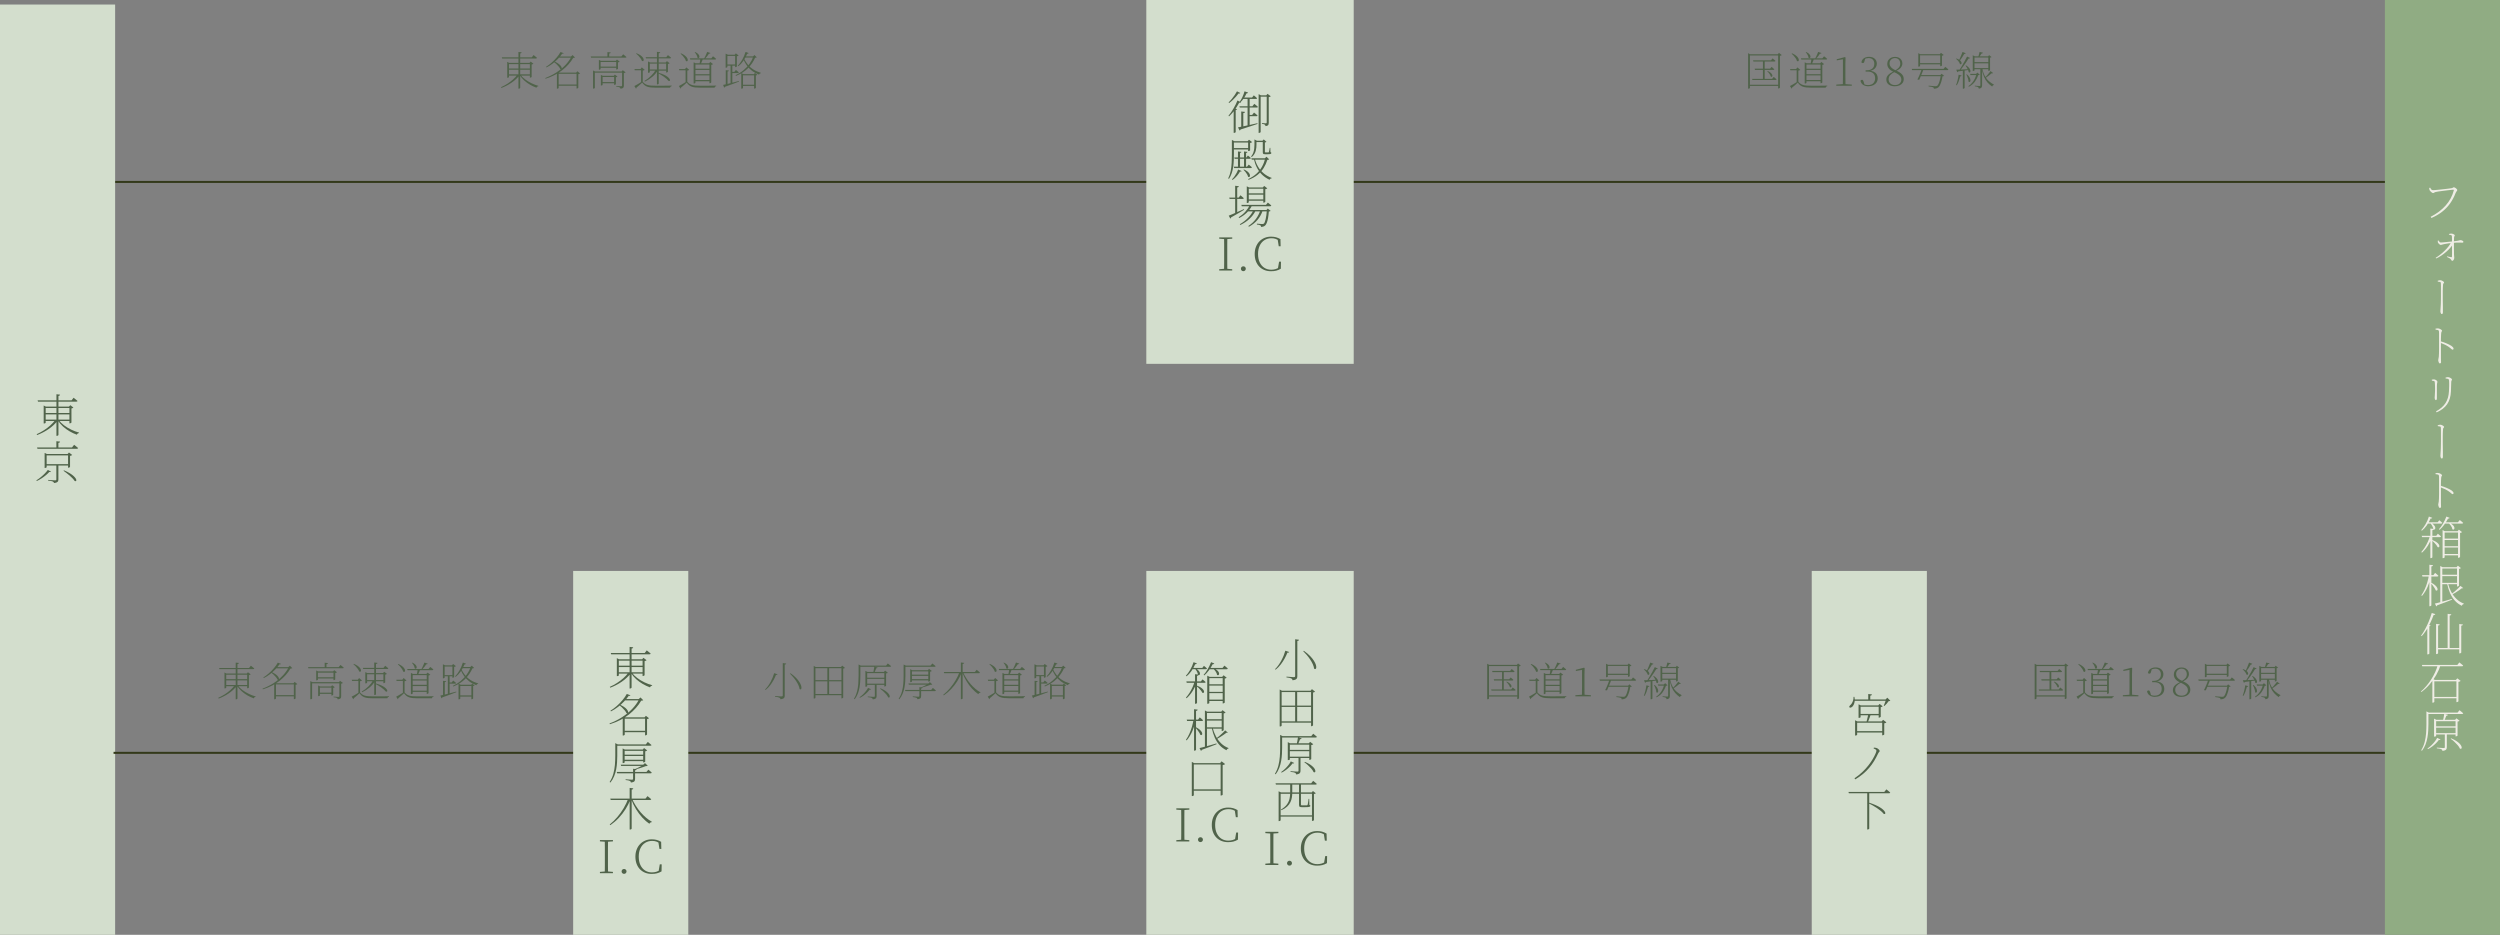<?xml version="1.0" encoding="UTF-8"?>
<svg id="_レイヤー_2" data-name="レイヤー 2" xmlns="http://www.w3.org/2000/svg" width="926.58" height="346.46" viewBox="0 0 926.58 346.46">
  <rect x="0" y="0" width="926.58" height="346.46" fill="#808080" stroke="none"/>
  <defs>
    <style>
      .cls-1 {
        fill: #90ac83;
      }

      .cls-1, .cls-2, .cls-3, .cls-4 {
        stroke-width: 0px;
      }

      .cls-2 {
        fill: #efede5;
      }

      .cls-3 {
        fill: #d3decd;
      }

      .cls-5 {
        fill: none;
        stroke: #33391a;
        stroke-miterlimit: 10;
        stroke-width: .75px;
      }

      .cls-4 {
        fill: #50634a;
      }
    </style>
  </defs>
  <g id="_レイヤー_1-2" data-name="レイヤー 1">
    <g>
      <rect class="cls-1" x="883.92" width="42.67" height="346.46"/>
      <line class="cls-5" x1="42.08" y1="67.43" x2="883.92" y2="67.43"/>
      <g>
        <path class="cls-4" d="M191.75,27.72h.73v.24c-.76.99-1.71,1.88-2.87,2.67-1.15.79-2.4,1.44-3.76,1.96l-.17-.27c.83-.37,1.62-.8,2.38-1.28s1.45-1.01,2.08-1.58c.63-.56,1.17-1.15,1.61-1.75ZM185.99,21.26h11.1l.67-.86c.17.13.32.25.45.36.13.11.27.22.42.34s.29.24.4.34c-.04.16-.17.24-.4.24h-12.51l-.13-.43ZM187.97,23.31v-.38l.74.38h7.88v.45h-7.95v4.84s-.03.05-.08.08-.12.07-.2.1c-.08.03-.17.04-.25.04h-.12v-5.52ZM188.36,25.4h8.21v.45h-8.21v-.45ZM188.39,27.56h8.21v.45h-8.21v-.45ZM192.14,19.26l1.2.13c-.02.1-.07.19-.14.26-.08.08-.21.13-.4.16v12.75s-.03.08-.08.13-.12.09-.2.13-.16.05-.24.05h-.13v-13.62ZM192.87,27.68c.46.62,1.05,1.2,1.78,1.75.72.54,1.51,1.02,2.37,1.43.86.41,1.69.73,2.51.95l-.03.17c-.15,0-.29.06-.41.15s-.21.21-.26.38c-.79-.28-1.58-.65-2.36-1.1s-1.51-.98-2.17-1.58c-.67-.6-1.22-1.25-1.66-1.96l.24-.17ZM196.4,23.31h-.15l.43-.48,1.02.78c-.05.06-.13.12-.25.17s-.25.1-.4.13v4.61s-.04.07-.1.1c-.07.04-.15.08-.23.11-.09.04-.17.05-.25.05h-.08v-5.47Z"/>
        <path class="cls-4" d="M211.8,20.94h-.17l.58-.53.9.9c-.06.05-.14.08-.23.11-.1.02-.24.04-.44.04-.97,1.67-2.31,3.18-4.02,4.53-1.71,1.35-3.78,2.41-6.21,3.18l-.14-.25c1.47-.55,2.84-1.23,4.1-2.04,1.26-.81,2.37-1.72,3.34-2.73.96-1.01,1.73-2.08,2.29-3.21ZM207.74,19.28l1.2.46c-.04.07-.1.12-.17.15-.08.03-.21.03-.4-.01-.41.61-.92,1.23-1.53,1.88-.61.64-1.28,1.24-2.01,1.8-.73.56-1.49,1.04-2.28,1.42l-.17-.22c.71-.43,1.4-.95,2.08-1.55.68-.6,1.3-1.24,1.88-1.92.57-.68,1.04-1.35,1.4-2.01ZM205.31,22.71c.58.24,1.06.49,1.45.75.38.26.68.51.9.75.21.24.36.46.44.66.08.2.11.37.08.5-.02.13-.09.21-.19.25-.1.04-.22.01-.36-.07-.12-.29-.32-.6-.6-.94-.28-.33-.59-.66-.92-.97s-.66-.57-.97-.78l.17-.15ZM207.06,26.91v5.69s-.02.05-.07.1-.11.08-.19.12c-.09.03-.18.05-.29.05h-.11v-5.54l.41-.63.43.21h-.18ZM206.97,20.94h5.23v.44h-5.61l.38-.44ZM206.73,26.91h7.29v.44h-7.29v-.44ZM206.73,31.32h7.29v.45h-7.29v-.45ZM213.69,26.91h-.15l.43-.5,1.02.8s-.12.1-.24.16-.25.1-.41.13v5.04s-.04.07-.1.11c-.07.04-.15.08-.23.12-.09.04-.16.05-.23.05h-.09v-5.91Z"/>
        <path class="cls-4" d="M218.94,20.93h11.37l.66-.81c.16.13.3.25.43.35.13.1.27.21.41.33.14.12.27.24.39.35-.04.15-.17.22-.39.22h-12.73l-.13-.43ZM219.8,26.49v-.38l.76.38h10.21v.45h-10.3v5.67s-.03.05-.08.09c-.06.04-.12.08-.2.11s-.17.04-.27.04h-.12v-6.36ZM221.97,22.53v-.36l.72.36h5.91v.45h-5.99v2.64s-.03.05-.08.08-.12.07-.2.1c-.08.03-.16.04-.25.04h-.11v-3.32ZM222.26,24.69h6.38v.45h-6.38v-.45ZM222.69,28.1v-.36l.73.36h4.7v.43h-4.77v2.94s-.03.05-.08.08c-.05.04-.12.07-.21.1-.09.03-.17.04-.26.04h-.1v-3.6ZM223.07,30.41h4.83v.45h-4.83v-.45ZM225.14,19.31l1.21.13c0,.1-.06.19-.15.26s-.23.12-.41.14v1.32h-.66v-1.86ZM227.61,28.1h-.14l.42-.45.96.72c-.04.05-.12.1-.22.16-.11.05-.22.09-.35.11v2.55s-.04.05-.1.1-.15.08-.23.12-.17.05-.25.05h-.09v-3.36ZM228.38,22.53h-.15l.43-.46,1.02.76c-.05.06-.13.12-.25.17s-.25.1-.39.13v2.37s-.04.06-.1.1-.15.08-.23.11-.16.05-.23.05h-.09v-3.24ZM230.55,26.49h-.13l.38-.48,1.08.79s-.12.1-.25.17c-.12.06-.26.1-.4.12v4.65c0,.2-.03.38-.08.53-.06.15-.17.28-.35.39-.18.1-.46.18-.84.22-.02-.1-.05-.2-.1-.29-.04-.09-.12-.16-.22-.21-.1-.06-.25-.11-.45-.16-.2-.04-.46-.08-.78-.11v-.24c.3.02.56.04.77.05.21.02.42.03.62.04.19,0,.33.01.41.01.14,0,.23-.03.28-.08s.07-.13.07-.24v-5.17Z"/>
        <path class="cls-4" d="M238.23,30.32c.26.31.54.56.83.76.29.19.62.34.99.44.36.1.79.17,1.27.2.48.04,1.04.05,1.67.05h1.94c.69,0,1.39,0,2.08-.01.69,0,1.34-.03,1.93-.04v.22c-.33.05-.52.23-.58.55h-5.37c-.67,0-1.25-.02-1.75-.08-.5-.05-.94-.14-1.33-.28-.38-.13-.73-.33-1.03-.57-.3-.25-.58-.56-.86-.95-.2.2-.43.42-.7.65-.26.24-.53.46-.78.68s-.48.4-.68.55c.02.1.02.17,0,.23-.03.05-.07.09-.14.13l-.6-.97c.26-.13.57-.3.93-.5.36-.21.73-.43,1.12-.67.39-.24.74-.46,1.06-.67v.29ZM238.23,26.18v4.08l-.63.46v-4.67h-2.34l-.09-.45h2.22l.48-.62,1.08.92s-.12.09-.24.14c-.12.06-.28.1-.48.13ZM235.92,19.73c.56.23,1.02.47,1.39.72.36.25.64.5.84.75.19.25.32.48.38.68.06.21.07.38.02.51-.05.14-.13.22-.24.25-.12.04-.25,0-.41-.1-.09-.29-.25-.6-.5-.94-.24-.33-.51-.66-.8-.97s-.58-.57-.85-.78l.17-.13ZM243.12,25.74h.76v.24c-.52.9-1.2,1.71-2.04,2.43-.84.72-1.78,1.33-2.82,1.85l-.18-.25c.92-.54,1.75-1.18,2.49-1.92s1.33-1.52,1.79-2.34ZM239.3,21.21h7.63l.63-.78c.15.12.29.23.41.33s.25.21.38.31c.13.11.26.22.37.33-.03.16-.16.24-.39.24h-8.91l-.12-.43ZM240.18,23.15v-.38l.75.38h6.48v.43h-6.56v3.18s-.03.05-.08.08c-.06.04-.12.07-.21.1s-.18.04-.28.04h-.11v-3.84ZM240.45,25.74h6.88v.45h-6.88v-.45ZM243.5,19.22l1.21.15c-.02.1-.07.19-.15.25-.08.07-.21.12-.41.15v11.22s-.02.08-.07.13c-.05.04-.12.08-.2.11s-.16.04-.24.04h-.15v-12.06ZM244.04,26.96c.79.23,1.46.47,2,.72s.98.5,1.31.75.57.48.73.7.24.4.25.55c.02.15-.03.25-.13.31-.1.06-.24.06-.41,0-.17-.23-.41-.48-.71-.74-.3-.26-.64-.53-1-.79-.37-.26-.74-.5-1.12-.73-.38-.22-.73-.42-1.05-.58l.12-.2ZM246.89,23.15h-.15l.44-.5,1.02.78c-.05.06-.13.12-.25.17-.12.06-.25.1-.39.13v2.88s-.04.07-.11.11c-.07.04-.15.08-.23.11s-.17.05-.25.05h-.08v-3.74Z"/>
        <path class="cls-4" d="M254.73,30.32c.26.31.54.56.83.76.29.19.62.34.99.44.36.1.79.17,1.27.2.48.04,1.04.05,1.67.05h1.94c.69,0,1.39,0,2.08-.01.69,0,1.34-.03,1.93-.04v.22c-.33.05-.52.23-.58.55h-5.37c-.67,0-1.25-.02-1.75-.08-.5-.05-.94-.14-1.33-.28-.38-.13-.73-.33-1.03-.57-.3-.25-.58-.56-.86-.95-.2.2-.43.42-.7.65-.26.24-.53.46-.78.68s-.48.4-.68.55c.02.1.02.17,0,.23-.03.05-.07.09-.14.13l-.6-.97c.26-.13.57-.3.93-.5.36-.21.73-.43,1.12-.67.39-.24.74-.46,1.06-.67v.29ZM254.73,26.18v4.08l-.63.46v-4.67h-2.34l-.09-.45h2.22l.48-.62,1.08.92s-.12.09-.24.14c-.12.06-.28.1-.48.13ZM252.42,19.77c.54.24.98.49,1.32.75.34.26.6.51.78.76.18.25.29.47.35.67.05.21.05.38,0,.51-.05.13-.13.22-.25.25-.12.03-.25,0-.4-.11-.08-.3-.23-.62-.44-.95s-.46-.66-.74-.97c-.27-.31-.54-.57-.8-.78l.18-.13ZM255.71,21.63h7.92l.63-.77c.15.12.29.23.41.32.12.09.24.2.38.31.13.12.25.23.36.34-.03.16-.16.24-.38.24h-9.19l-.12-.45ZM257.09,23.46v-.38l.73.38h5.51v.45h-5.58v6.79s-.03.07-.08.11c-.05.04-.12.08-.2.1-.08.03-.17.05-.27.05h-.12v-7.5ZM257.42,25.47h5.82v.45h-5.82v-.45ZM257.42,27.5h5.82v.45h-5.82v-.45ZM257.42,29.66h5.82v.45h-5.82v-.45ZM257.63,19.28c.39.17.7.36.93.56s.4.41.5.6c.1.19.16.37.17.53,0,.16-.03.29-.1.39-.07.1-.16.16-.27.17-.11.01-.23-.03-.36-.14-.02-.33-.14-.69-.35-1.07-.22-.38-.44-.7-.68-.95l.17-.09ZM259.59,21.63h.99c-.07.2-.16.43-.25.69-.1.26-.21.52-.32.77s-.22.48-.32.67h-.45c.05-.2.1-.43.14-.7.04-.27.09-.53.13-.78s.07-.47.09-.65ZM262.07,19.25l1.25.39c-.07.19-.26.28-.57.27-.18.29-.41.61-.68.97-.28.36-.56.68-.85.97h-.33c.14-.24.28-.51.43-.81.14-.3.28-.61.42-.92.13-.32.25-.6.34-.86ZM262.95,23.46h-.15l.45-.5,1.02.79c-.05.06-.13.12-.25.17-.12.06-.25.1-.41.13v6.51s-.03.07-.1.12c-.07.05-.14.09-.23.13s-.17.05-.25.05h-.09v-7.41Z"/>
        <path class="cls-4" d="M268.01,31.47c.33-.06.79-.16,1.39-.31.6-.14,1.29-.32,2.06-.52.77-.2,1.57-.41,2.4-.63l.06.22c-.64.25-1.39.54-2.25.86-.86.33-1.84.68-2.94,1.06-.05.18-.16.29-.31.35l-.41-1.04ZM268.94,20.28v-.4l.84.4h-.18v4.56s-.05.08-.16.15c-.11.07-.24.11-.41.11h-.09v-4.82ZM269,26.01l1.15.13c0,.09-.05.17-.13.23-.08.07-.2.11-.37.13v4.86l-.66.21v-5.56ZM269.27,20.28h3.72v.44h-3.72v-.44ZM269.27,23.9h3.72v.43h-3.72v-.43ZM270.77,23.94h.66v7.11l-.66.21v-7.32ZM270.99,26.63h1.18l.58-.71c.24.19.45.35.62.49.17.14.32.28.46.42-.04.16-.17.24-.39.24h-2.46v-.45ZM272.45,20.28h-.15l.43-.5,1.04.78c-.05.06-.13.12-.25.17s-.25.1-.41.13v3.79s-.05.05-.11.09-.14.07-.22.1c-.08.03-.16.04-.23.04h-.09v-4.61ZM279.24,20.9h-.15l.54-.5.87.84c-.06.05-.14.09-.23.11-.1.03-.23.04-.4.05-.61,1.4-1.49,2.69-2.64,3.87-1.15,1.18-2.63,2.13-4.44,2.85l-.17-.24c1.09-.51,2.07-1.12,2.94-1.85.87-.72,1.62-1.52,2.24-2.39s1.1-1.79,1.44-2.75ZM276.33,19.25l1.15.41c-.04.08-.1.15-.19.2-.09.06-.21.08-.36.07-.39.97-.87,1.86-1.43,2.66-.56.8-1.18,1.46-1.84,1.96l-.23-.18c.58-.56,1.13-1.29,1.65-2.2.52-.91.93-1.88,1.25-2.92ZM274.73,27.47v-.38l.83.38h3.88l.36-.44.9.69s-.12.1-.2.14-.2.08-.35.1v4.62s-.06.08-.17.15c-.11.07-.24.11-.38.11h-.11v-4.92h-4.11v4.7s-.05.08-.15.15c-.1.07-.24.1-.41.1h-.09v-5.4ZM274.91,31.41h5.1v.45h-5.1v-.45ZM275.7,21.56c.38.82.85,1.58,1.4,2.29.55.71,1.23,1.32,2.04,1.85.8.53,1.76.96,2.87,1.29l-.04.17c-.13,0-.25.05-.38.13-.12.07-.21.2-.25.37-1.04-.41-1.93-.9-2.67-1.47-.74-.57-1.37-1.21-1.88-1.93s-.95-1.5-1.3-2.36l.21-.33ZM275.96,20.9h3.63v.43h-3.83l.2-.43Z"/>
      </g>
      <g>
        <path class="cls-4" d="M647.9,20.12v-.42l.75.42h10.77v.44h-10.84v12.03s-.02.07-.07.11-.11.08-.19.12c-.08.03-.18.05-.29.05h-.13v-12.75ZM648.33,31.41h10.98v.45h-10.98v-.45ZM649.38,29.22h7.43l.58-.72c.24.2.44.37.61.51.17.14.32.28.46.4-.04.16-.17.24-.39.24h-8.57l-.12-.43ZM649.74,22.35h6.66l.57-.71c.25.2.46.37.63.51.17.14.32.28.45.41-.04.16-.16.24-.38.24h-7.81l-.12-.45ZM650.34,25.46h5.7l.55-.67c.23.19.43.35.59.49.16.14.3.27.43.4-.03.16-.16.24-.38.24h-6.78l-.12-.45ZM653.4,22.38h.66v7h-.66v-7ZM655.17,26.31c.4.18.72.37.96.56s.42.38.55.57c.12.18.2.35.22.5.02.15,0,.27-.04.37-.05.09-.12.15-.21.16-.09.02-.2-.02-.32-.1-.05-.21-.15-.43-.29-.67-.14-.23-.31-.47-.49-.7-.19-.23-.37-.42-.55-.58l.18-.12ZM659.04,20.12h-.15l.45-.52,1.03.81c-.05.06-.14.12-.26.17s-.26.1-.4.13v11.78s-.03.07-.1.12c-.07.05-.14.09-.23.13s-.18.06-.26.06h-.09v-12.67Z"/>
        <path class="cls-4" d="M666.53,30.32c.26.31.54.56.83.76.29.19.62.34.99.44.36.1.79.17,1.27.2s1.04.05,1.67.05h1.94c.69,0,1.39,0,2.08-.01s1.34-.03,1.93-.04v.22c-.33.05-.53.23-.58.55h-5.37c-.67,0-1.26-.02-1.75-.08-.5-.05-.94-.14-1.33-.28-.39-.13-.73-.33-1.03-.57-.3-.25-.59-.56-.86-.95-.2.2-.43.42-.7.65-.27.24-.53.46-.78.68s-.48.4-.68.55c.02.1.02.17,0,.23-.03.05-.07.09-.14.13l-.6-.97c.26-.13.57-.3.93-.5.36-.21.74-.43,1.12-.67.39-.24.75-.46,1.07-.67v.29ZM666.53,26.18v4.08l-.63.46v-4.67h-2.34l-.09-.45h2.22l.48-.62,1.08.92s-.12.09-.24.14c-.12.06-.28.1-.48.13ZM664.22,19.77c.54.24.98.49,1.32.75s.6.51.78.76.29.47.34.67.05.38,0,.51-.13.22-.25.25c-.12.03-.25,0-.4-.11-.08-.3-.23-.62-.44-.95-.22-.33-.46-.66-.74-.97-.28-.31-.54-.57-.8-.78l.18-.13ZM667.5,21.63h7.92l.63-.77c.15.12.29.23.41.32.12.09.25.2.38.31s.25.23.36.34c-.03.16-.16.24-.38.24h-9.2l-.12-.45ZM668.88,23.46v-.38l.74.38h5.5v.45h-5.58v6.79s-.03.07-.07.11c-.05.04-.12.08-.2.1-.08.03-.17.05-.27.05h-.12v-7.5ZM669.21,25.47h5.82v.45h-5.82v-.45ZM669.21,27.5h5.82v.45h-5.82v-.45ZM669.21,29.66h5.82v.45h-5.82v-.45ZM669.42,19.28c.39.17.7.36.93.56.23.21.4.41.5.6.11.19.16.37.17.53s-.03.29-.1.39c-.07.1-.16.16-.27.17-.11.01-.23-.03-.36-.14-.02-.33-.14-.69-.35-1.07-.21-.38-.44-.7-.68-.95l.17-.09ZM671.39,21.63h.99c-.07.2-.16.43-.25.69-.1.26-.21.52-.32.77s-.22.48-.32.67h-.45c.05-.2.1-.43.14-.7.05-.27.09-.53.13-.78.04-.25.07-.47.09-.65ZM673.86,19.25l1.24.39c-.07.19-.26.28-.57.27-.18.29-.41.61-.68.97-.28.36-.56.68-.85.97h-.33c.14-.24.28-.51.43-.81s.29-.61.42-.92c.13-.32.25-.6.34-.86ZM674.75,23.46h-.15l.45-.5,1.02.79c-.05.06-.13.12-.26.17-.12.06-.25.1-.4.13v6.51s-.03.07-.1.12-.14.09-.22.13c-.09.04-.17.05-.25.05h-.09v-7.41Z"/>
        <path class="cls-4" d="M680.58,31.77v-.41l2.57-.19h.75l2.45.19v.41h-5.76ZM683.01,31.77c.03-1.14.04-2.28.04-3.42v-6.38l-2.29.41v-.44l3.04-.79.22.17-.06,2.34v4.7c0,.56,0,1.13.02,1.7,0,.58.02,1.15.03,1.72h-1Z"/>
        <path class="cls-4" d="M692.54,31.98c-.77,0-1.42-.17-1.95-.5-.53-.33-.88-.83-1.03-1.49.04-.14.11-.24.2-.31.09-.06.21-.1.34-.1.16,0,.28.05.37.15.08.1.16.26.23.5l.39,1.3-.5-.46c.27.15.54.27.82.34.27.08.58.12.92.12.86,0,1.52-.23,1.97-.69s.68-1.07.68-1.82c0-.8-.23-1.42-.7-1.84s-1.17-.65-2.11-.65h-.72v-.5h.65c.74,0,1.35-.21,1.84-.62.49-.42.73-1,.73-1.76,0-.65-.18-1.17-.55-1.55-.37-.38-.89-.58-1.57-.58-.55,0-1.12.15-1.71.45l.51-.38-.36,1.2c-.05.21-.12.36-.21.45-.09.09-.22.13-.39.13-.11,0-.21-.03-.31-.08-.1-.05-.16-.14-.19-.27.09-.46.27-.83.55-1.12.28-.29.62-.5,1.02-.64.4-.14.82-.2,1.26-.2.9,0,1.61.24,2.12.72.52.48.77,1.09.77,1.84,0,.44-.11.85-.33,1.24-.22.38-.54.71-.97.97-.43.26-.95.43-1.57.51v-.15c.71.04,1.3.18,1.77.41s.83.55,1.07.96c.24.41.36.88.36,1.43,0,.59-.15,1.11-.44,1.56s-.7.8-1.21,1.04-1.1.37-1.77.37Z"/>
        <path class="cls-4" d="M702.29,31.98c-1,0-1.78-.23-2.33-.69-.56-.46-.83-1.07-.83-1.83,0-.66.24-1.23.71-1.7s1.16-.91,2.05-1.3v-.09l.38.24c-.79.42-1.37.84-1.73,1.26s-.55.93-.55,1.53c0,.63.21,1.14.63,1.54.42.39,1,.59,1.72.59s1.29-.19,1.72-.58c.42-.38.64-.88.64-1.49,0-.35-.09-.68-.26-.98-.17-.3-.46-.6-.86-.9-.4-.29-.95-.59-1.64-.89-.88-.38-1.51-.82-1.89-1.33s-.57-1.07-.57-1.69c0-.53.13-.99.38-1.37s.6-.68,1.04-.9c.44-.22.92-.32,1.45-.32.57,0,1.06.11,1.46.32s.72.5.94.86.33.79.33,1.28-.18.98-.54,1.48-1.01.94-1.96,1.34v.08l-.34-.23c.73-.41,1.25-.81,1.57-1.21.32-.4.48-.88.48-1.46,0-.36-.08-.69-.22-1-.15-.3-.37-.55-.65-.74-.28-.18-.64-.28-1.07-.28-.35,0-.68.08-.99.24-.31.16-.56.38-.75.67-.19.29-.28.63-.28,1.04,0,.33.07.65.22.95.15.31.39.6.73.88s.81.55,1.41.81c1.04.45,1.78.93,2.23,1.42.45.5.67,1.1.67,1.8,0,.53-.14.99-.42,1.39-.28.4-.67.7-1.15.92-.49.22-1.06.33-1.7.33Z"/>
        <path class="cls-4" d="M708.56,25.53h11.79l.63-.76c.15.12.29.23.41.32.12.1.25.2.38.32s.26.23.37.34c-.03.16-.16.24-.39.24h-13.05l-.14-.45ZM712.25,25.53h.72c-.09.27-.2.58-.34.93-.14.35-.28.71-.44,1.09s-.3.74-.45,1.08c-.14.34-.27.64-.38.88-.08.04-.18.05-.31.04s-.26-.04-.4-.09c.13-.22.27-.5.43-.85.16-.35.31-.71.47-1.1.15-.39.29-.76.42-1.11.12-.35.22-.64.28-.87ZM710.97,20.09v-.39l.74.39h7.88v.43h-7.95v3.95s-.03.05-.08.09c-.06.04-.12.08-.2.1-.08.03-.17.04-.27.04h-.11v-4.62ZM711.3,23.4h8.21v.45h-8.21v-.45ZM711.71,27.81h7.96v.43h-8.13l.17-.43ZM719.33,27.81h-.15l.44-.48.92.78c-.04.05-.11.09-.2.12s-.23.05-.4.06c-.08.62-.2,1.21-.37,1.78-.17.56-.35,1.05-.55,1.47-.21.42-.43.71-.67.88-.19.15-.42.27-.71.35s-.57.12-.87.12c0-.11-.02-.21-.07-.31-.04-.1-.13-.17-.25-.23-.11-.06-.33-.12-.66-.17s-.66-.1-.98-.14l.02-.29c.24.02.53.04.88.08.35.03.67.06.98.08.31.02.52.04.63.04.17,0,.3,0,.4-.03.09-.02.19-.06.29-.13.17-.13.34-.39.51-.78.17-.39.33-.86.47-1.42.14-.56.26-1.14.34-1.76ZM719.1,20.09h-.15l.43-.5,1.02.78c-.05.06-.13.12-.25.17s-.25.1-.4.13v3.61s-.04.07-.1.11c-.07.04-.15.08-.23.11-.09.04-.16.05-.23.05h-.09v-4.47Z"/>
        <path class="cls-4" d="M725.12,21.68c.43.14.78.3,1.04.48.26.18.46.36.6.55.13.18.22.35.25.51s.02.29-.03.39c-.05.11-.12.17-.22.2-.1.03-.21,0-.34-.08-.08-.32-.27-.66-.56-1.03-.29-.37-.59-.66-.89-.88l.17-.13ZM725.94,27.69l1.12.3c-.03.09-.09.16-.17.22-.08.05-.2.08-.35.08-.15.58-.33,1.17-.55,1.77s-.47,1.12-.75,1.56l-.25-.12c.2-.5.38-1.09.55-1.77.17-.68.3-1.36.39-2.04ZM725.04,25.82c.3,0,.7,0,1.2-.03.5-.02,1.06-.04,1.68-.07.62-.03,1.25-.06,1.91-.09v.27c-.46.07-1.04.15-1.7.25-.67.1-1.44.2-2.33.31-.04.1-.09.17-.16.21-.07.04-.13.07-.2.09l-.39-.93ZM727.37,19.26l1.2.46c-.04.08-.11.15-.2.2-.09.06-.21.08-.36.07-.26.44-.54.9-.85,1.38-.31.48-.61.89-.9,1.24l-.24-.13c.2-.41.42-.91.67-1.5s.47-1.17.68-1.72ZM729.05,20.96l1.14.54c-.04.07-.11.13-.22.17-.11.04-.23.06-.38.04-.24.41-.54.87-.88,1.39-.35.52-.72,1.04-1.1,1.56-.39.52-.76,1.01-1.13,1.45h-.36c.32-.49.66-1.04,1.01-1.63.36-.6.7-1.21,1.04-1.82.34-.61.63-1.18.88-1.69ZM727.5,25.97l.66-.04v6.69s-.06.09-.17.16c-.11.07-.25.1-.41.1h-.09v-6.9ZM728.69,24.23c.39.25.7.5.93.75.23.25.4.49.51.71s.17.42.18.59-.01.31-.08.42c-.06.1-.14.17-.24.18-.1.01-.21-.03-.33-.13-.03-.26-.11-.54-.24-.83s-.28-.58-.44-.86-.33-.53-.49-.74l.19-.09ZM728.99,27.54c.34.29.61.58.8.86.2.28.33.54.41.78.08.24.12.45.11.64,0,.18-.04.33-.12.43-.08.1-.17.16-.27.17-.11,0-.21-.05-.32-.16,0-.28-.04-.58-.13-.9s-.19-.63-.32-.94c-.12-.3-.25-.57-.37-.8l.2-.08ZM732.53,27.38h-.14l.5-.47.88.78c-.09.11-.29.17-.6.18-.26.84-.67,1.64-1.21,2.4s-1.3,1.39-2.25,1.89l-.15-.24c.54-.36,1.01-.78,1.41-1.27.4-.49.73-1.01.99-1.57.26-.56.45-1.13.57-1.71ZM730.19,27.38h2.64v.45h-2.5l-.14-.45ZM731.15,20.88v-.39l.83.39h4.89l.36-.45.88.71c-.04.06-.1.11-.19.14s-.21.06-.34.08v4.65s-.06.08-.18.15c-.12.07-.25.11-.39.11h-.09v-4.94h-5.1v4.76s-.05.09-.16.15c-.11.06-.24.09-.41.09h-.09v-5.44ZM731.39,25.22h5.9v.43h-5.9v-.43ZM731.42,23.04h5.82v.44h-5.82v-.44ZM733.98,25.22h.65v6.39c0,.2-.03.39-.08.56s-.16.32-.34.44c-.18.12-.44.21-.8.25-.01-.11-.04-.21-.08-.31-.04-.1-.11-.19-.2-.25-.1-.06-.25-.12-.44-.17-.2-.05-.45-.1-.77-.14v-.24c.3.02.55.04.76.06.21.02.41.04.59.04.18,0,.31.02.38.02.13,0,.22-.02.26-.07s.07-.12.07-.22v-6.38ZM733.71,19.26l1.23.27c-.06.21-.24.32-.54.32-.08.13-.17.28-.27.43-.1.16-.2.32-.31.47-.1.16-.2.3-.29.43h-.35c.08-.25.17-.56.27-.94.1-.38.18-.7.25-.98ZM734.69,25.22c.21,1.17.53,2.15.96,2.93.43.79.93,1.43,1.51,1.93s1.18.92,1.82,1.26v.18c-.14,0-.26.06-.37.16-.1.1-.19.23-.25.4-.64-.44-1.22-.95-1.73-1.52-.52-.58-.95-1.28-1.31-2.12-.36-.84-.64-1.88-.83-3.14l.19-.07ZM737.75,26.34l.96.73c-.03.06-.1.1-.2.13-.11.03-.23.02-.37-.02-.25.23-.58.51-1,.83-.42.33-.83.62-1.25.89l-.15-.17c.23-.23.47-.49.73-.79s.5-.59.74-.88c.23-.29.41-.53.54-.73Z"/>
      </g>
      <rect class="cls-3" y="1.67" width="42.67" height="344.79"/>
      <line class="cls-5" x1="42.08" y1="279.03" x2="883.92" y2="279.03"/>
      <g>
        <path class="cls-4" d="M86.96,254.04h.73v.24c-.76.99-1.71,1.88-2.87,2.67-1.15.79-2.4,1.44-3.76,1.96l-.17-.27c.83-.37,1.62-.8,2.38-1.28s1.45-1.01,2.08-1.58c.63-.56,1.17-1.15,1.61-1.75ZM81.21,247.58h11.1l.67-.86c.17.13.32.25.45.36.13.11.27.22.42.34s.29.24.4.34c-.04.16-.17.24-.4.24h-12.51l-.13-.43ZM83.18,249.63v-.38l.74.38h7.88v.45h-7.95v4.84s-.03.05-.08.08-.12.07-.2.1c-.08.03-.17.04-.25.04h-.12v-5.52ZM83.57,251.72h8.21v.45h-8.21v-.45ZM83.6,253.88h8.21v.45h-8.21v-.45ZM87.35,245.58l1.2.13c-.02.1-.07.19-.14.26-.08.08-.21.13-.4.16v12.75s-.03.08-.08.13-.12.09-.2.13-.16.05-.24.05h-.13v-13.62ZM88.09,254c.46.62,1.05,1.2,1.78,1.75.72.54,1.51,1.02,2.37,1.43.86.41,1.69.73,2.51.95l-.03.17c-.15,0-.29.06-.41.15s-.21.21-.26.38c-.79-.28-1.58-.65-2.36-1.1s-1.51-.98-2.17-1.58c-.67-.6-1.22-1.25-1.66-1.96l.24-.17ZM91.61,249.63h-.15l.43-.48,1.02.78c-.05.06-.13.12-.25.17s-.25.1-.4.13v4.61s-.04.07-.1.1c-.07.04-.15.08-.23.11-.09.04-.17.05-.25.05h-.08v-5.47Z"/>
        <path class="cls-4" d="M107.02,247.26h-.17l.58-.53.9.9c-.06.05-.14.08-.23.11-.1.02-.24.04-.44.04-.97,1.67-2.31,3.18-4.02,4.53-1.71,1.35-3.78,2.41-6.21,3.18l-.14-.25c1.47-.55,2.84-1.23,4.1-2.04,1.26-.81,2.37-1.72,3.34-2.73.96-1.01,1.73-2.08,2.29-3.21ZM102.96,245.6l1.2.46c-.04.07-.1.12-.17.15-.08.03-.21.03-.4-.01-.41.61-.92,1.23-1.53,1.88-.61.64-1.28,1.24-2.01,1.8-.73.56-1.49,1.04-2.28,1.42l-.17-.22c.71-.43,1.4-.95,2.08-1.55.68-.6,1.3-1.24,1.88-1.92.57-.68,1.04-1.35,1.4-2.01ZM100.52,249.03c.58.24,1.06.49,1.45.75.38.26.68.51.9.75.21.24.36.46.44.66.08.2.11.37.08.5-.02.13-.09.21-.19.25-.1.04-.22.01-.36-.07-.12-.29-.32-.6-.6-.94-.28-.33-.59-.66-.92-.97s-.66-.57-.97-.78l.17-.15ZM102.28,253.23v5.69s-.02.05-.07.1-.11.08-.19.12c-.09.03-.18.05-.29.05h-.11v-5.54l.41-.63.43.21h-.18ZM102.19,247.26h5.23v.44h-5.61l.38-.44ZM101.95,253.23h7.29v.44h-7.29v-.44ZM101.95,257.64h7.29v.45h-7.29v-.45ZM108.91,253.23h-.15l.43-.5,1.02.8s-.12.1-.24.16-.25.1-.41.13v5.04s-.04.07-.1.11c-.07.04-.15.08-.23.12-.09.04-.16.05-.23.05h-.09v-5.91Z"/>
        <path class="cls-4" d="M114.16,247.25h11.37l.66-.81c.16.13.3.25.43.35.13.1.27.21.41.33.14.12.27.24.39.35-.04.15-.17.22-.39.22h-12.73l-.13-.43ZM115.01,252.81v-.38l.76.38h10.21v.45h-10.3v5.67s-.03.05-.08.09c-.06.04-.12.08-.2.11s-.17.04-.27.04h-.12v-6.36ZM117.19,248.85v-.36l.72.36h5.91v.45h-5.99v2.64s-.03.05-.08.08-.12.07-.2.1c-.08.03-.16.04-.25.04h-.11v-3.32ZM117.47,251.01h6.38v.45h-6.38v-.45ZM117.91,254.42v-.36l.73.36h4.7v.43h-4.77v2.94s-.03.05-.08.08c-.05.04-.12.07-.21.1-.09.03-.17.04-.26.04h-.1v-3.6ZM118.29,256.73h4.83v.45h-4.83v-.45ZM120.35,245.63l1.21.13c0,.1-.06.19-.15.26s-.23.12-.41.14v1.32h-.66v-1.86ZM122.83,254.42h-.14l.42-.45.96.72c-.04.05-.12.1-.22.16-.11.05-.22.09-.35.11v2.55s-.04.05-.1.1-.15.08-.23.12-.17.05-.25.05h-.09v-3.36ZM123.59,248.85h-.15l.43-.46,1.02.76c-.05.06-.13.12-.25.17s-.25.1-.39.13v2.37s-.04.06-.1.1-.15.08-.23.11-.16.05-.23.05h-.09v-3.24ZM125.77,252.81h-.13l.38-.48,1.08.79s-.12.1-.25.17c-.12.06-.26.1-.4.12v4.65c0,.2-.03.38-.08.53-.06.15-.17.28-.35.39-.18.1-.46.18-.84.22-.02-.1-.05-.2-.1-.29-.04-.09-.12-.16-.22-.21-.1-.06-.25-.11-.45-.16-.2-.04-.46-.08-.78-.11v-.24c.3.02.56.04.77.05.21.02.42.03.62.04.19,0,.33.01.41.01.14,0,.23-.03.28-.08s.07-.13.07-.24v-5.17Z"/>
        <path class="cls-4" d="M133.45,256.64c.26.31.54.56.83.76.29.19.62.34.99.44.36.1.79.17,1.27.2.48.04,1.04.05,1.67.05h1.94c.69,0,1.39,0,2.08-.01.69,0,1.34-.03,1.93-.04v.22c-.33.05-.52.23-.58.55h-5.37c-.67,0-1.25-.02-1.75-.08-.5-.05-.94-.14-1.33-.28-.38-.13-.73-.33-1.03-.57-.3-.25-.58-.56-.86-.95-.2.2-.43.42-.7.65-.26.24-.53.46-.78.68s-.48.4-.68.55c.02.1.02.17,0,.23-.03.05-.07.09-.14.13l-.6-.97c.26-.13.57-.3.93-.5.36-.21.73-.43,1.12-.67.39-.24.74-.46,1.06-.67v.29ZM133.45,252.5v4.08l-.63.46v-4.67h-2.34l-.09-.45h2.22l.48-.62,1.08.92s-.12.09-.24.14c-.12.06-.28.1-.48.13ZM131.14,246.05c.56.23,1.02.47,1.39.72.36.25.64.5.84.75.19.25.32.48.38.68.06.21.07.38.02.51-.05.14-.13.22-.24.25-.12.04-.25,0-.41-.1-.09-.29-.25-.6-.5-.94-.24-.33-.51-.66-.8-.97s-.58-.57-.85-.78l.17-.13ZM138.34,252.06h.76v.24c-.52.9-1.2,1.71-2.04,2.43-.84.72-1.78,1.33-2.82,1.85l-.18-.25c.92-.54,1.75-1.18,2.49-1.92s1.33-1.52,1.79-2.34ZM134.51,247.53h7.63l.63-.78c.15.12.29.23.41.33s.25.21.38.31c.13.11.26.22.37.33-.03.16-.16.24-.39.24h-8.91l-.12-.43ZM135.4,249.47v-.38l.75.38h6.48v.43h-6.56v3.18s-.03.05-.08.08c-.06.04-.12.07-.21.1s-.18.04-.28.04h-.11v-3.84ZM135.67,252.06h6.88v.45h-6.88v-.45ZM138.71,245.54l1.21.15c-.02.1-.07.19-.15.25-.08.07-.21.12-.41.15v11.22s-.02.08-.07.13c-.05.04-.12.08-.2.11s-.16.04-.24.04h-.15v-12.06ZM139.25,253.28c.79.23,1.46.47,2,.72s.98.5,1.31.75.57.48.73.7.24.4.25.55c.02.15-.03.25-.13.31-.1.06-.24.06-.41,0-.17-.23-.41-.48-.71-.74-.3-.26-.64-.53-1-.79-.37-.26-.74-.5-1.12-.73-.38-.22-.73-.42-1.05-.58l.12-.2ZM142.1,249.47h-.15l.44-.5,1.02.78c-.05.06-.13.12-.25.17-.12.06-.25.1-.39.13v2.88s-.04.07-.11.11c-.07.04-.15.08-.23.11s-.17.05-.25.05h-.08v-3.74Z"/>
        <path class="cls-4" d="M149.95,256.64c.26.31.54.56.83.76.29.19.62.34.99.44.36.1.79.17,1.27.2.48.04,1.04.05,1.67.05h1.94c.69,0,1.39,0,2.08-.01.69,0,1.34-.03,1.93-.04v.22c-.33.05-.52.23-.58.55h-5.37c-.67,0-1.25-.02-1.75-.08-.5-.05-.94-.14-1.33-.28-.38-.13-.73-.33-1.03-.57-.3-.25-.58-.56-.86-.95-.2.2-.43.42-.7.65-.26.24-.53.46-.78.68s-.48.4-.68.55c.02.1.02.17,0,.23-.03.05-.07.09-.14.13l-.6-.97c.26-.13.57-.3.93-.5.36-.21.73-.43,1.12-.67.39-.24.74-.46,1.06-.67v.29ZM149.95,252.5v4.08l-.63.46v-4.67h-2.34l-.09-.45h2.22l.48-.62,1.08.92s-.12.09-.24.14c-.12.06-.28.1-.48.13ZM147.64,246.09c.54.24.98.49,1.32.75.34.26.6.51.78.76.18.25.29.47.35.67.05.21.05.38,0,.51-.05.13-.13.22-.25.25-.12.03-.25,0-.4-.11-.08-.3-.23-.62-.44-.95s-.46-.66-.74-.97c-.27-.31-.54-.57-.8-.78l.18-.13ZM150.92,247.95h7.92l.63-.77c.15.12.29.23.41.32.12.09.24.2.38.31.13.12.25.23.36.34-.03.16-.16.24-.38.24h-9.19l-.12-.45ZM152.3,249.78v-.38l.73.38h5.51v.45h-5.58v6.79s-.03.07-.08.11c-.05.04-.12.08-.2.1-.08.03-.17.05-.27.05h-.12v-7.5ZM152.63,251.79h5.82v.45h-5.82v-.45ZM152.63,253.82h5.82v.45h-5.82v-.45ZM152.63,255.98h5.82v.45h-5.82v-.45ZM152.84,245.6c.39.17.7.36.93.56s.4.41.5.6c.1.19.16.37.17.53,0,.16-.03.29-.1.39-.07.1-.16.16-.27.17-.11.01-.23-.03-.36-.14-.02-.33-.14-.69-.35-1.07-.22-.38-.44-.7-.68-.95l.17-.09ZM154.81,247.95h.99c-.07.2-.16.43-.25.69-.1.26-.21.52-.32.77s-.22.48-.32.67h-.45c.05-.2.1-.43.14-.7.04-.27.09-.53.13-.78s.07-.47.09-.65ZM157.28,245.57l1.25.39c-.07.19-.26.28-.57.27-.18.29-.41.61-.68.97-.28.36-.56.68-.85.97h-.33c.14-.24.28-.51.43-.81.14-.3.28-.61.42-.92.13-.32.25-.6.34-.86ZM158.17,249.78h-.15l.45-.5,1.02.79c-.05.06-.13.12-.25.17-.12.06-.25.1-.41.13v6.51s-.03.07-.1.12c-.07.05-.14.09-.23.13s-.17.05-.25.05h-.09v-7.41Z"/>
        <path class="cls-4" d="M163.22,257.79c.33-.06.79-.16,1.39-.31.6-.14,1.29-.32,2.06-.52.77-.2,1.57-.41,2.4-.63l.06.22c-.64.25-1.39.54-2.25.86-.86.33-1.84.68-2.94,1.06-.05.18-.16.29-.31.35l-.41-1.04ZM164.15,246.6v-.4l.84.4h-.18v4.56s-.05.08-.16.15c-.11.07-.24.11-.41.11h-.09v-4.82ZM164.21,252.33l1.15.13c0,.09-.05.17-.13.23-.08.07-.2.11-.37.13v4.86l-.66.21v-5.56ZM164.48,246.6h3.72v.44h-3.72v-.44ZM164.48,250.22h3.72v.43h-3.72v-.43ZM165.98,250.26h.66v7.11l-.66.21v-7.32ZM166.21,252.95h1.18l.58-.71c.24.19.45.35.62.49.17.14.32.28.46.42-.04.16-.17.24-.39.24h-2.46v-.45ZM167.66,246.6h-.15l.43-.5,1.04.78c-.05.06-.13.12-.25.17s-.25.1-.41.13v3.79s-.05.05-.11.09-.14.07-.22.1c-.08.03-.16.04-.23.04h-.09v-4.61ZM174.46,247.22h-.15l.54-.5.87.84c-.06.05-.14.09-.23.11-.1.03-.23.04-.4.05-.61,1.4-1.49,2.69-2.64,3.87-1.15,1.18-2.63,2.13-4.44,2.85l-.17-.24c1.09-.51,2.07-1.12,2.94-1.85.87-.72,1.62-1.52,2.24-2.39s1.1-1.79,1.44-2.75ZM171.55,245.57l1.15.41c-.04.08-.1.15-.19.2-.09.06-.21.08-.36.07-.39.97-.87,1.86-1.43,2.66-.56.8-1.18,1.46-1.84,1.96l-.23-.18c.58-.56,1.13-1.29,1.65-2.2.52-.91.93-1.88,1.25-2.92ZM169.94,253.79v-.38l.83.38h3.88l.36-.44.9.69s-.12.1-.2.14-.2.08-.35.1v4.62s-.06.08-.17.15c-.11.07-.24.11-.38.11h-.11v-4.92h-4.11v4.7s-.05.08-.15.15c-.1.07-.24.1-.41.1h-.09v-5.4ZM170.12,257.73h5.1v.45h-5.1v-.45ZM170.92,247.88c.38.82.85,1.58,1.4,2.29.55.71,1.23,1.32,2.04,1.85.8.53,1.76.96,2.87,1.29l-.04.17c-.13,0-.25.05-.38.13-.12.07-.21.2-.25.37-1.04-.41-1.93-.9-2.67-1.47-.74-.57-1.37-1.21-1.88-1.93s-.95-1.5-1.3-2.36l.21-.33ZM171.17,247.22h3.63v.43h-3.83l.2-.43Z"/>
      </g>
      <g>
        <path class="cls-4" d="M286.93,249.5l1.26.42c-.04.09-.1.15-.18.19s-.22.05-.41.04c-.22.58-.51,1.21-.88,1.88-.36.67-.79,1.33-1.29,1.98-.49.64-1.06,1.22-1.69,1.72l-.18-.19c.41-.4.79-.85,1.14-1.34.35-.5.67-1.01.95-1.55s.54-1.08.75-1.61.39-1.04.52-1.52ZM290.14,245.76l1.27.17c-.02.1-.07.19-.15.26-.08.07-.21.11-.41.13v11.5c0,.23-.03.44-.1.62-.06.19-.21.34-.43.46-.22.12-.57.21-1.04.27-.02-.13-.06-.25-.13-.34s-.16-.19-.28-.25c-.14-.07-.34-.13-.6-.2-.26-.06-.6-.11-1.01-.15v-.26c.28.02.53.04.74.05.21.02.43.03.65.05.23.02.43.04.62.04.18,0,.31.01.38.01.18,0,.3-.03.37-.09.06-.06.1-.16.1-.3v-11.99ZM293.01,249.54c.82.58,1.5,1.15,2.03,1.7.54.55.95,1.07,1.25,1.56.3.49.51.92.62,1.3.11.38.16.69.13.93-.03.24-.11.39-.24.46-.13.07-.28.03-.45-.11-.06-.46-.21-.95-.44-1.46-.24-.52-.53-1.03-.87-1.55s-.71-1.01-1.11-1.47c-.39-.46-.78-.87-1.15-1.23l.23-.12Z"/>
        <path class="cls-4" d="M301.59,247.22v-.4l.73.4h9.9v.44h-9.99v10.96s-.02.07-.06.11c-.04.04-.1.08-.17.12s-.17.05-.28.05h-.13v-11.69ZM301.92,252.08h10.26v.45h-10.26v-.45ZM301.92,257.22h10.26v.44h-10.26v-.44ZM306.64,247.29h.66v10.16h-.66v-10.16ZM311.85,247.22h-.15l.44-.52,1.03.83c-.05.06-.13.11-.25.17-.12.05-.25.09-.4.12v10.73s-.03.07-.1.11c-.07.04-.14.09-.23.13-.09.04-.18.06-.25.06h-.08v-11.61Z"/>
        <path class="cls-4" d="M318.22,246.69v-.41l.81.41h-.15v3.75c0,.66-.02,1.36-.06,2.11s-.13,1.5-.26,2.28c-.13.77-.34,1.53-.63,2.27s-.67,1.43-1.16,2.07l-.24-.18c.51-.85.88-1.75,1.12-2.69s.39-1.92.46-2.91.11-1.98.11-2.95v-3.75ZM318.55,246.69h9.85l.65-.79c.16.13.3.25.43.34s.26.21.4.32c.14.12.27.23.39.34-.02.08-.07.14-.13.18-.07.04-.16.06-.27.06h-11.31v-.45ZM321.73,254.94l1.11.52c-.04.07-.1.12-.17.15s-.2.03-.37-.01c-.24.34-.54.69-.91,1.06s-.77.73-1.23,1.07c-.46.35-.93.64-1.43.89l-.17-.19c.44-.3.87-.65,1.28-1.05.41-.4.78-.81,1.11-1.24.33-.42.59-.83.78-1.21ZM320.73,249.03v-.39l.75.39h6.83v.45h-6.9v4.84s-.03.05-.08.08c-.06.04-.12.07-.2.09-.08.02-.17.04-.27.04h-.12v-5.5ZM320.97,251.18h7.25v.44h-7.25v-.44ZM320.97,253.4h7.25v.43h-7.25v-.43ZM324.24,253.4h.66v4.59c0,.21-.03.4-.1.57-.07.17-.2.31-.4.42-.2.11-.51.19-.93.24-.01-.11-.04-.21-.1-.31-.05-.09-.13-.17-.23-.23-.13-.07-.32-.13-.56-.17s-.56-.09-.95-.13v-.24c.38.03.7.05.97.07.26.01.51.03.75.04.24.01.4.02.49.02.16,0,.27-.02.32-.07.05-.05.08-.12.08-.23v-4.57ZM324.06,247.1l1.21.32c-.03.08-.09.15-.18.21-.09.06-.21.09-.36.09-.09.22-.19.47-.29.75-.1.28-.22.54-.34.79h-.45c.07-.3.14-.66.22-1.07s.14-.78.19-1.09ZM326.34,255.09c.68.29,1.24.58,1.69.89.45.3.8.59,1.07.87.26.28.44.54.54.77.1.23.14.42.13.58-.01.16-.08.26-.19.31s-.25.03-.4-.06c-.14-.35-.38-.72-.72-1.12-.34-.39-.71-.78-1.12-1.15-.41-.37-.79-.68-1.16-.93l.17-.15ZM327.75,249.03h-.15l.45-.48,1.02.78c-.05.06-.13.12-.25.17s-.25.09-.41.11v4.56s-.03.07-.1.11c-.06.04-.14.08-.22.11s-.17.05-.25.05h-.09v-5.42Z"/>
        <path class="cls-4" d="M334.92,246.69v-.41l.81.41h-.15v3.75c0,.66-.02,1.37-.07,2.12s-.14,1.51-.29,2.29c-.14.78-.37,1.53-.67,2.26-.3.74-.71,1.42-1.23,2.06l-.25-.18c.55-.84.96-1.73,1.21-2.68.26-.94.43-1.92.51-2.91.08-.99.12-1.98.12-2.96v-3.75ZM335.05,246.69h9.85l.65-.79c.16.13.3.25.43.34s.26.21.4.32c.14.12.27.23.39.34-.04.16-.17.24-.41.24h-11.31v-.45ZM335.41,255.71h9.71l.63-.75c.15.12.28.23.4.33.11.1.24.21.37.32.13.11.25.21.34.31,0,.08-.05.14-.11.18-.07.04-.15.06-.26.06h-10.93l-.14-.45ZM336.71,253.32h7.72v.43h-7.59l-.13-.43ZM337.34,248.39v-.38l.73.38h6.38v.44h-6.45v3.76s-.03.05-.08.09c-.05.04-.12.08-.2.11-.08.03-.17.04-.27.04h-.1v-4.44ZM337.68,251.72h6.74v.45h-6.74v-.45ZM337.71,250.05h6.73v.45h-6.73v-.45ZM340.74,254.67l1.19.15c-.02.1-.07.18-.15.24-.08.06-.21.1-.38.13v2.76c0,.21-.03.4-.08.57-.06.17-.18.31-.38.41-.2.11-.5.18-.91.23-.03-.11-.07-.21-.11-.3s-.12-.17-.23-.22c-.12-.07-.29-.13-.52-.17-.23-.04-.52-.09-.87-.13v-.24c.36.02.66.04.91.06.25.02.48.04.7.04s.37.02.45.02c.16,0,.26-.03.32-.08.05-.05.07-.13.07-.24v-3.24ZM344.26,253.32h-.18l.55-.51.92.87c-.11.08-.33.12-.66.12-.31.12-.67.25-1.07.39-.41.14-.83.28-1.27.4-.44.13-.86.25-1.26.35h-.33c.38-.14.78-.31,1.2-.51.42-.2.82-.4,1.19-.6s.68-.37.91-.51ZM344.04,248.39h-.14l.44-.49,1.02.78c-.05.06-.13.12-.25.17s-.25.1-.39.13v3.38s-.04.07-.11.11-.15.08-.23.11c-.08.03-.17.04-.25.04h-.09v-4.22Z"/>
        <path class="cls-4" d="M356.38,249.3c-.41,1.09-.94,2.15-1.58,3.17-.64,1.03-1.39,1.98-2.23,2.87-.84.89-1.76,1.69-2.77,2.39l-.21-.21c.9-.72,1.74-1.54,2.51-2.46.77-.92,1.46-1.89,2.07-2.92.61-1.02,1.09-2.05,1.46-3.08h.75v.24ZM361.98,248.25c.16.13.3.25.44.34.13.1.26.21.4.33.13.12.26.24.38.35-.03.16-.16.24-.39.24h-12.87l-.13-.45h11.5l.67-.81ZM357.33,245.7c-.02.1-.07.19-.14.25-.08.07-.21.12-.4.15v12.76s-.03.08-.08.13c-.05.05-.12.09-.2.12s-.17.04-.25.04h-.13v-13.62l1.2.15ZM356.91,249.06c.34.79.75,1.56,1.23,2.32.48.76,1.01,1.47,1.58,2.14s1.18,1.26,1.8,1.79c.62.53,1.25.96,1.88,1.3l-.04.15c-.16,0-.31.04-.45.13-.14.09-.25.22-.31.39-.79-.54-1.56-1.22-2.31-2.03-.75-.81-1.44-1.74-2.07-2.77-.63-1.03-1.16-2.13-1.58-3.3l.27-.13Z"/>
        <path class="cls-4" d="M369.19,256.62c.26.31.54.56.83.76.29.19.62.34.99.44.36.1.79.17,1.27.2.48.04,1.04.05,1.67.05h1.94c.69,0,1.39,0,2.08-.01.69,0,1.34-.03,1.93-.04v.22c-.33.05-.52.23-.58.55h-5.37c-.67,0-1.25-.02-1.75-.08-.5-.05-.94-.14-1.33-.28-.38-.13-.73-.33-1.03-.57-.3-.25-.58-.56-.86-.95-.2.2-.43.42-.7.65-.26.24-.53.46-.78.68s-.48.4-.68.55c.02.1.02.17,0,.23-.03.05-.07.09-.14.13l-.6-.97c.26-.13.57-.3.93-.5.36-.21.73-.43,1.12-.67.39-.24.74-.46,1.06-.67v.29ZM369.19,252.48v4.08l-.63.46v-4.67h-2.34l-.09-.45h2.22l.48-.62,1.08.92s-.12.09-.24.14c-.12.06-.28.1-.48.13ZM366.88,246.08c.54.24.98.49,1.32.75.34.26.6.51.78.76.18.25.29.47.35.67.05.21.05.38,0,.51-.05.13-.13.22-.25.25-.12.03-.25,0-.4-.11-.08-.3-.23-.62-.44-.95s-.46-.66-.74-.97c-.27-.31-.54-.57-.8-.78l.18-.13ZM370.17,247.94h7.92l.63-.77c.15.12.29.23.41.32.12.09.24.2.38.31.13.12.25.23.36.34-.03.16-.16.24-.38.24h-9.19l-.12-.45ZM371.55,249.77v-.38l.73.38h5.51v.45h-5.58v6.79s-.03.07-.08.11c-.05.04-.12.08-.2.1-.08.03-.17.05-.27.05h-.12v-7.5ZM371.88,251.78h5.82v.45h-5.82v-.45ZM371.88,253.8h5.82v.45h-5.82v-.45ZM371.88,255.96h5.82v.45h-5.82v-.45ZM372.09,245.58c.39.17.7.36.93.56s.4.41.5.6c.1.19.16.37.17.53,0,.16-.03.29-.1.39-.07.1-.16.16-.27.17-.11.01-.23-.03-.36-.14-.02-.33-.14-.69-.35-1.07-.22-.38-.44-.7-.68-.95l.17-.09ZM374.05,247.94h.99c-.07.2-.16.43-.25.69-.1.26-.21.52-.32.77s-.22.48-.32.67h-.45c.05-.2.1-.43.14-.7.04-.27.09-.53.13-.78s.07-.47.09-.65ZM376.53,245.55l1.25.39c-.07.19-.26.28-.57.27-.18.29-.41.61-.68.97-.28.36-.56.68-.85.97h-.33c.14-.24.28-.51.43-.81.14-.3.28-.61.42-.92.13-.32.25-.6.34-.86ZM377.42,249.77h-.15l.45-.5,1.02.79c-.05.06-.13.12-.25.17-.12.06-.25.1-.41.13v6.51s-.03.07-.1.12c-.07.05-.14.09-.23.13s-.17.05-.25.05h-.09v-7.41Z"/>
        <path class="cls-4" d="M382.47,257.78c.33-.06.79-.16,1.39-.31.6-.14,1.29-.32,2.06-.52.77-.2,1.57-.41,2.4-.63l.06.22c-.64.25-1.39.54-2.25.86-.86.33-1.84.68-2.94,1.06-.05.18-.16.29-.31.35l-.41-1.04ZM383.4,246.59v-.4l.84.4h-.18v4.56s-.05.08-.16.15c-.11.07-.24.11-.41.11h-.09v-4.82ZM383.46,252.32l1.15.13c0,.09-.05.17-.13.23-.08.07-.2.11-.37.13v4.86l-.66.21v-5.56ZM383.73,246.59h3.72v.44h-3.72v-.44ZM383.73,250.2h3.72v.43h-3.72v-.43ZM385.23,250.25h.66v7.11l-.66.21v-7.32ZM385.46,252.93h1.18l.58-.71c.24.19.45.35.62.49.17.14.32.28.46.42-.04.16-.17.24-.39.24h-2.46v-.45ZM386.91,246.59h-.15l.43-.5,1.04.78c-.05.06-.13.12-.25.17s-.25.1-.41.13v3.79s-.05.05-.11.09-.14.07-.22.1c-.08.03-.16.04-.23.04h-.09v-4.61ZM393.71,247.2h-.15l.54-.5.87.84c-.06.05-.14.09-.23.11-.1.03-.23.04-.4.05-.61,1.4-1.49,2.69-2.64,3.87-1.15,1.18-2.63,2.13-4.44,2.85l-.17-.24c1.09-.51,2.07-1.12,2.94-1.85.87-.72,1.62-1.52,2.24-2.39s1.1-1.79,1.44-2.75ZM390.8,245.55l1.15.41c-.04.08-.1.15-.19.2-.09.06-.21.08-.36.07-.39.97-.87,1.86-1.43,2.66-.56.8-1.18,1.46-1.84,1.96l-.23-.18c.58-.56,1.13-1.29,1.65-2.2.52-.91.93-1.88,1.25-2.92ZM389.19,253.77v-.38l.83.38h3.88l.36-.44.9.69s-.12.1-.2.14-.2.08-.35.1v4.62s-.06.08-.17.15c-.11.07-.24.11-.38.11h-.11v-4.92h-4.11v4.7s-.05.08-.15.15c-.1.07-.24.1-.41.1h-.09v-5.4ZM389.37,257.72h5.1v.45h-5.1v-.45ZM390.17,247.86c.38.82.85,1.58,1.4,2.29.55.71,1.23,1.32,2.04,1.85.8.53,1.76.96,2.87,1.29l-.04.17c-.13,0-.25.05-.38.13-.12.07-.21.2-.25.37-1.04-.41-1.93-.9-2.67-1.47-.74-.57-1.37-1.21-1.88-1.93s-.95-1.5-1.3-2.36l.21-.33ZM390.42,247.2h3.63v.43h-3.83l.2-.43Z"/>
      </g>
      <g>
        <path class="cls-4" d="M551.19,246.42v-.42l.75.42h10.77v.44h-10.84v12.03s-.02.07-.07.11-.11.08-.19.12c-.08.03-.17.05-.29.05h-.13v-12.75ZM551.63,257.72h10.98v.45h-10.98v-.45ZM552.68,255.53h7.42l.58-.72c.24.2.44.37.61.51.17.14.32.28.46.4-.04.16-.17.24-.39.24h-8.57l-.12-.43ZM553.04,248.66h6.66l.57-.71c.25.2.46.37.63.51.17.14.32.28.45.41-.04.16-.17.24-.38.24h-7.82l-.12-.45ZM553.64,251.76h5.7l.56-.67c.23.19.42.35.58.49.16.14.3.27.43.4-.03.16-.16.24-.38.24h-6.78l-.12-.45ZM556.7,248.69h.66v7h-.66v-7ZM558.47,252.62c.4.18.72.37.96.56.24.2.42.38.55.57.12.18.2.35.22.5.02.15,0,.27-.04.37-.05.09-.12.15-.21.16-.09.02-.2-.02-.32-.1-.05-.21-.15-.43-.29-.67-.15-.23-.31-.47-.5-.7-.19-.23-.37-.42-.55-.58l.18-.12ZM562.34,246.42h-.15l.45-.52,1.03.81c-.05.06-.14.12-.26.17-.13.05-.26.1-.4.13v11.78s-.03.07-.1.12c-.07.05-.14.09-.23.13s-.18.06-.25.06h-.09v-12.67Z"/>
        <path class="cls-4" d="M569.82,256.62c.26.31.54.56.83.76.29.19.62.34.99.44s.79.17,1.27.2c.48.04,1.04.05,1.67.05h1.94c.7,0,1.39,0,2.08-.01s1.34-.03,1.93-.04v.22c-.33.05-.53.23-.58.55h-5.37c-.67,0-1.25-.02-1.75-.08-.5-.05-.94-.14-1.33-.28-.39-.13-.73-.33-1.03-.57-.3-.25-.59-.56-.86-.95-.2.2-.43.42-.7.65-.27.24-.53.46-.78.68s-.48.4-.68.55c.02.1.02.17,0,.23-.02.05-.07.09-.14.13l-.6-.97c.26-.13.57-.3.93-.5.36-.21.74-.43,1.12-.67.39-.24.75-.46,1.07-.67v.29ZM569.82,252.48v4.08l-.63.46v-4.67h-2.34l-.09-.45h2.22l.48-.62,1.08.92s-.12.09-.24.14c-.12.06-.28.1-.48.13ZM567.51,246.08c.54.24.98.49,1.32.75s.6.51.78.76.29.47.34.67.05.38,0,.51-.13.22-.25.25c-.12.03-.25,0-.4-.11-.08-.3-.23-.62-.44-.95-.22-.33-.46-.66-.74-.97s-.54-.57-.8-.78l.18-.13ZM570.8,247.94h7.92l.63-.77c.15.12.28.23.4.32.12.09.25.2.38.31s.25.23.36.34c-.03.16-.16.24-.38.24h-9.2l-.12-.45ZM572.18,249.77v-.38l.73.38h5.5v.45h-5.58v6.79s-.02.07-.07.11c-.05.04-.12.08-.2.1-.08.03-.17.05-.27.05h-.12v-7.5ZM572.51,251.78h5.82v.45h-5.82v-.45ZM572.51,253.8h5.82v.45h-5.82v-.45ZM572.51,255.96h5.82v.45h-5.82v-.45ZM572.72,245.58c.39.17.7.36.93.56.23.21.4.41.5.6.11.19.16.37.17.53s-.03.29-.1.39c-.07.1-.16.16-.27.17-.11.01-.23-.03-.36-.14-.02-.33-.14-.69-.35-1.07-.21-.38-.44-.7-.68-.95l.17-.09ZM574.68,247.94h.99c-.07.2-.15.43-.25.69-.1.26-.21.52-.32.77s-.22.48-.32.67h-.45c.05-.2.1-.43.14-.7.04-.27.09-.53.13-.78.04-.25.07-.47.09-.65ZM577.16,245.55l1.25.39c-.07.19-.26.28-.57.27-.18.29-.41.61-.68.97-.27.36-.56.68-.85.97h-.33c.14-.24.28-.51.43-.81.15-.3.29-.61.42-.92.14-.32.25-.6.34-.86ZM578.04,249.77h-.15l.45-.5,1.02.79c-.05.06-.13.12-.25.17-.12.06-.25.1-.41.13v6.51s-.03.07-.1.12c-.06.05-.14.09-.22.13s-.17.05-.25.05h-.09v-7.41Z"/>
        <path class="cls-4" d="M583.88,258.08v-.41l2.56-.19h.75l2.45.19v.41h-5.76ZM586.31,258.08c.03-1.14.04-2.28.04-3.42v-6.38l-2.29.41v-.44l3.04-.79.22.17-.06,2.34v4.7c0,.56,0,1.13.01,1.7,0,.58.02,1.15.03,1.72h-1Z"/>
        <path class="cls-4" d="M592.83,251.84h11.79l.63-.76c.15.12.29.23.41.32.12.1.25.2.38.32s.26.23.37.34c-.03.16-.16.24-.39.24h-13.05l-.14-.45ZM596.52,251.84h.72c-.09.27-.2.58-.34.93-.14.35-.28.71-.44,1.09s-.3.74-.45,1.08c-.14.34-.27.64-.38.88-.08.04-.18.05-.31.04s-.26-.04-.4-.09c.13-.22.27-.5.43-.85.16-.35.31-.71.47-1.1.15-.39.29-.76.42-1.11.12-.35.22-.64.28-.87ZM595.25,246.39v-.39l.74.39h7.88v.43h-7.95v3.95s-.03.05-.08.09c-.06.04-.12.08-.2.1-.08.03-.17.04-.27.04h-.11v-4.62ZM595.58,249.71h8.21v.45h-8.21v-.45ZM595.98,254.12h7.96v.43h-8.13l.17-.43ZM603.6,254.12h-.15l.44-.48.92.78c-.04.05-.11.09-.2.12s-.23.05-.4.06c-.08.62-.2,1.21-.37,1.78-.17.56-.35,1.05-.55,1.47-.21.42-.43.71-.67.88-.19.15-.42.27-.71.35s-.57.12-.87.12c0-.11-.02-.21-.07-.31-.04-.1-.13-.17-.25-.23-.11-.06-.33-.12-.66-.17s-.66-.1-.98-.14l.02-.29c.24.02.53.04.88.08.35.03.67.06.98.08.31.02.52.04.63.04.17,0,.3,0,.4-.03.09-.02.19-.06.29-.13.17-.13.34-.39.51-.78.17-.39.33-.86.47-1.42.14-.56.26-1.14.34-1.76ZM603.38,246.39h-.15l.43-.5,1.02.78c-.05.06-.13.12-.25.17s-.25.1-.4.13v3.61s-.04.07-.1.11c-.07.04-.15.08-.23.11-.09.04-.16.05-.23.05h-.09v-4.47Z"/>
        <path class="cls-4" d="M609.39,247.98c.43.14.78.3,1.04.48.26.18.46.36.6.55.13.18.22.35.25.51s.02.29-.03.39c-.05.11-.12.17-.22.2-.1.03-.21,0-.34-.08-.08-.32-.27-.66-.56-1.03-.29-.37-.59-.66-.89-.88l.17-.13ZM610.22,254l1.12.3c-.03.09-.09.16-.17.22-.08.05-.2.08-.35.08-.15.58-.33,1.17-.55,1.77s-.47,1.12-.75,1.56l-.25-.12c.2-.5.38-1.09.55-1.77.17-.68.3-1.36.39-2.04ZM609.32,252.12c.3,0,.7,0,1.2-.03.5-.02,1.06-.04,1.68-.07.62-.03,1.25-.06,1.91-.09v.27c-.46.07-1.04.15-1.7.25-.67.1-1.44.2-2.33.31-.04.1-.09.17-.16.21-.07.04-.13.07-.2.09l-.39-.93ZM611.64,245.57l1.2.46c-.04.08-.11.15-.2.2-.09.06-.21.08-.36.07-.26.44-.54.9-.85,1.38-.31.48-.61.89-.9,1.24l-.24-.13c.2-.41.42-.91.67-1.5s.47-1.17.68-1.72ZM613.32,247.26l1.14.54c-.04.07-.11.13-.22.17-.11.04-.23.06-.38.04-.24.41-.54.87-.88,1.39-.35.52-.72,1.04-1.1,1.56-.39.52-.76,1.01-1.13,1.45h-.36c.32-.49.66-1.04,1.01-1.63.36-.6.7-1.21,1.04-1.82.34-.61.63-1.18.88-1.69ZM611.78,252.27l.66-.04v6.69s-.06.09-.17.16c-.11.07-.25.1-.41.1h-.09v-6.9ZM612.96,250.53c.39.25.7.5.93.75.23.25.4.49.51.71s.17.42.18.59-.01.31-.08.42c-.06.1-.14.17-.24.18-.1.01-.21-.03-.33-.13-.03-.26-.11-.54-.24-.83s-.28-.58-.44-.86-.33-.53-.49-.74l.19-.09ZM613.26,253.85c.34.29.61.58.8.86.2.28.33.54.41.78.08.24.12.45.11.64,0,.18-.04.33-.12.43-.08.1-.17.16-.27.17-.11,0-.21-.05-.32-.16,0-.28-.04-.58-.13-.9s-.19-.63-.32-.94c-.12-.3-.25-.57-.37-.8l.2-.08ZM616.8,253.68h-.14l.5-.47.88.78c-.09.11-.29.17-.6.18-.26.84-.67,1.64-1.21,2.4s-1.3,1.39-2.25,1.89l-.15-.24c.54-.36,1.01-.78,1.41-1.27.4-.49.73-1.01.99-1.57.26-.56.45-1.13.57-1.71ZM614.46,253.68h2.64v.45h-2.5l-.14-.45ZM615.42,247.19v-.39l.83.39h4.89l.36-.45.88.71c-.04.06-.1.11-.19.14s-.21.06-.34.08v4.65s-.06.08-.18.15c-.12.07-.25.11-.39.11h-.09v-4.94h-5.1v4.76s-.05.09-.16.15c-.11.06-.24.09-.41.09h-.09v-5.44ZM615.66,251.52h5.9v.43h-5.9v-.43ZM615.69,249.35h5.82v.44h-5.82v-.44ZM618.26,251.52h.65v6.39c0,.2-.03.39-.08.56s-.16.32-.34.44c-.18.12-.44.21-.8.25-.01-.11-.04-.21-.08-.31-.04-.1-.11-.19-.2-.25-.1-.06-.25-.12-.44-.17-.2-.05-.45-.1-.77-.14v-.24c.3.02.55.04.76.06.21.02.41.04.59.04.18,0,.31.02.38.02.13,0,.22-.02.26-.07s.07-.12.07-.22v-6.38ZM617.99,245.57l1.23.27c-.06.21-.24.32-.54.32-.08.13-.17.28-.27.43-.1.16-.2.32-.31.47-.1.16-.2.3-.29.43h-.35c.08-.25.17-.56.27-.94.1-.38.18-.7.25-.98ZM618.96,251.52c.21,1.17.53,2.15.96,2.93.43.79.93,1.43,1.51,1.93s1.18.92,1.82,1.26v.18c-.14,0-.26.06-.37.16-.1.1-.19.23-.25.4-.64-.44-1.22-.95-1.73-1.52-.52-.58-.95-1.28-1.31-2.12-.36-.84-.64-1.88-.83-3.14l.19-.07ZM622.02,252.65l.96.73c-.03.06-.1.1-.2.13-.11.03-.23.02-.37-.02-.25.23-.58.51-1,.83-.42.33-.83.62-1.25.89l-.15-.17c.23-.23.47-.49.73-.79s.5-.59.74-.88c.23-.29.41-.53.54-.73Z"/>
      </g>
      <g>
        <path class="cls-4" d="M754.11,246.42v-.42l.75.42h10.77v.44h-10.84v12.03s-.02.07-.07.11c-.04.04-.11.08-.19.12-.08.03-.17.05-.28.05h-.14v-12.75ZM754.55,257.72h10.98v.45h-10.98v-.45ZM755.6,255.53h7.42l.59-.72c.24.2.44.37.61.51.16.14.32.28.46.4-.04.16-.17.24-.39.24h-8.56l-.12-.43ZM755.96,248.66h6.66l.57-.71c.25.2.46.37.63.51.17.14.32.28.45.41-.04.16-.17.24-.38.24h-7.82l-.12-.45ZM756.56,251.76h5.7l.56-.67c.23.19.42.35.58.49.16.14.3.27.44.4-.03.16-.16.24-.38.24h-6.78l-.12-.45ZM759.62,248.69h.66v7h-.66v-7ZM761.39,252.62c.4.18.72.37.96.56.24.2.42.38.55.57.12.18.2.35.22.5.02.15,0,.27-.04.37-.04.09-.12.15-.21.16-.09.02-.2-.02-.32-.1-.05-.21-.15-.43-.29-.67-.15-.23-.31-.47-.5-.7-.18-.23-.37-.42-.55-.58l.18-.12ZM765.26,246.42h-.15l.45-.52,1.04.81c-.05.06-.14.12-.26.17-.13.05-.26.1-.4.13v11.78s-.03.07-.1.12c-.06.05-.14.09-.23.13s-.17.06-.25.06h-.09v-12.67Z"/>
        <path class="cls-4" d="M772.74,256.62c.26.31.54.56.83.76.29.19.62.34.99.44s.79.17,1.27.2,1.04.05,1.67.05h1.94c.7,0,1.39,0,2.08-.01.69,0,1.34-.03,1.93-.04v.22c-.33.05-.53.23-.58.55h-5.37c-.67,0-1.25-.02-1.75-.08-.5-.05-.94-.14-1.33-.28-.38-.13-.73-.33-1.03-.57-.3-.25-.58-.56-.86-.95-.2.2-.43.42-.7.65-.26.24-.52.46-.78.68-.26.21-.48.4-.68.55.02.1.02.17,0,.23-.02.05-.07.09-.14.13l-.6-.97c.26-.13.57-.3.93-.5s.74-.43,1.12-.67c.39-.24.75-.46,1.07-.67v.29ZM772.74,252.48v4.08l-.63.46v-4.67h-2.34l-.09-.45h2.22l.48-.62,1.08.92s-.12.09-.24.14c-.12.06-.28.1-.48.13ZM770.43,246.08c.54.24.98.49,1.32.75s.6.51.78.76c.18.25.29.47.35.67.05.21.05.38,0,.51-.05.13-.13.22-.25.25-.12.03-.25,0-.4-.11-.08-.3-.23-.62-.44-.95s-.46-.66-.73-.97-.54-.57-.8-.78l.18-.13ZM773.72,247.94h7.92l.63-.77c.15.12.28.23.4.32.12.09.25.2.38.31s.25.23.36.34c-.03.16-.15.24-.38.24h-9.19l-.12-.45ZM775.1,249.77v-.38l.73.38h5.5v.45h-5.58v6.79s-.02.07-.08.11c-.05.04-.12.08-.2.1-.08.03-.17.05-.27.05h-.12v-7.5ZM775.43,251.78h5.82v.45h-5.82v-.45ZM775.43,253.8h5.82v.45h-5.82v-.45ZM775.43,255.96h5.82v.45h-5.82v-.45ZM775.64,245.58c.39.17.7.36.93.56.23.21.4.41.5.6.1.19.16.37.17.53s-.03.29-.1.39c-.07.1-.16.16-.27.17-.11.01-.23-.03-.36-.14-.02-.33-.14-.69-.35-1.07s-.44-.7-.68-.95l.16-.09ZM777.6,247.94h.99c-.07.2-.15.43-.25.69-.1.26-.21.52-.32.77-.12.25-.22.48-.32.67h-.45c.05-.2.1-.43.14-.7.04-.27.09-.53.13-.78s.07-.47.09-.65ZM780.08,245.55l1.25.39c-.07.19-.26.28-.57.27-.18.29-.41.61-.68.97-.27.36-.56.68-.85.97h-.33c.14-.24.28-.51.43-.81s.29-.61.42-.92c.14-.32.25-.6.34-.86ZM780.96,249.77h-.15l.45-.5,1.02.79c-.05.06-.13.12-.25.17-.12.06-.26.1-.41.13v6.51s-.03.07-.1.12-.14.09-.23.13c-.08.04-.17.05-.25.05h-.09v-7.41Z"/>
        <path class="cls-4" d="M786.8,258.08v-.41l2.56-.19h.75l2.45.19v.41h-5.76ZM789.23,258.08c.03-1.14.04-2.28.04-3.42v-6.38l-2.29.41v-.44l3.04-.79.23.17-.06,2.34v4.7c0,.56,0,1.13.01,1.7,0,.58.02,1.15.03,1.72h-1.01Z"/>
        <path class="cls-4" d="M798.75,258.29c-.77,0-1.42-.17-1.95-.5-.53-.33-.88-.83-1.03-1.49.04-.14.11-.24.2-.31.09-.06.21-.1.34-.1.16,0,.28.05.37.15.08.1.16.26.23.5l.39,1.3-.5-.46c.27.15.54.27.82.34.27.08.58.12.92.12.86,0,1.52-.23,1.97-.69s.68-1.07.68-1.82c0-.8-.23-1.42-.7-1.84s-1.17-.65-2.11-.65h-.72v-.5h.65c.74,0,1.35-.21,1.84-.62.49-.42.73-1,.73-1.76,0-.65-.18-1.17-.55-1.55-.37-.38-.89-.58-1.57-.58-.55,0-1.12.15-1.71.45l.51-.38-.36,1.2c-.05.21-.12.36-.21.45-.09.09-.22.13-.39.13-.11,0-.21-.03-.31-.08-.1-.05-.16-.14-.19-.27.09-.46.27-.83.55-1.12.28-.29.62-.5,1.02-.64.4-.14.82-.2,1.26-.2.9,0,1.61.24,2.12.72.52.48.77,1.09.77,1.84,0,.44-.11.85-.33,1.24-.22.38-.54.71-.97.97-.43.26-.95.43-1.57.51v-.15c.71.04,1.3.18,1.77.41s.83.55,1.07.96c.24.41.36.88.36,1.43,0,.59-.15,1.11-.44,1.56s-.7.8-1.21,1.04-1.1.37-1.77.37Z"/>
        <path class="cls-4" d="M808.5,258.29c-1,0-1.78-.23-2.33-.69-.56-.46-.83-1.07-.83-1.83,0-.66.24-1.23.71-1.7s1.16-.91,2.05-1.3v-.09l.38.24c-.79.42-1.37.84-1.73,1.26s-.55.93-.55,1.53c0,.63.21,1.14.63,1.54.42.39,1,.59,1.72.59s1.29-.19,1.72-.58c.42-.38.64-.88.64-1.49,0-.35-.09-.68-.26-.98-.17-.3-.46-.6-.86-.9-.4-.29-.95-.59-1.64-.89-.88-.38-1.51-.82-1.89-1.33s-.57-1.07-.57-1.69c0-.53.13-.99.38-1.37s.6-.68,1.04-.9c.44-.22.92-.32,1.45-.32.57,0,1.06.11,1.46.32s.72.5.94.86.33.79.33,1.28-.18.98-.54,1.48-1.01.94-1.96,1.34v.08l-.34-.23c.73-.41,1.25-.81,1.57-1.21.32-.4.48-.88.48-1.46,0-.36-.08-.69-.22-1-.15-.3-.37-.55-.65-.74-.28-.18-.64-.28-1.07-.28-.35,0-.68.08-.99.24-.31.16-.56.38-.75.67-.19.29-.28.63-.28,1.04,0,.33.07.65.22.95.15.31.39.6.73.88s.81.55,1.41.81c1.04.45,1.78.93,2.23,1.42.45.5.67,1.1.67,1.8,0,.53-.14.99-.42,1.39-.28.4-.67.7-1.15.92-.49.22-1.06.33-1.7.33Z"/>
        <path class="cls-4" d="M814.77,251.84h11.79l.63-.76c.15.12.29.23.41.32.12.1.25.2.38.32s.26.23.37.34c-.03.16-.16.24-.39.24h-13.05l-.14-.45ZM818.46,251.84h.72c-.09.27-.2.58-.34.93-.14.35-.28.71-.44,1.09s-.3.74-.45,1.08c-.14.34-.27.64-.38.88-.08.04-.18.05-.31.04s-.26-.04-.4-.09c.13-.22.27-.5.43-.85.16-.35.31-.71.47-1.1.15-.39.29-.76.42-1.11.12-.35.22-.64.28-.87ZM817.19,246.39v-.39l.74.39h7.88v.43h-7.95v3.95s-.03.05-.08.09c-.06.04-.12.08-.2.1-.08.03-.17.04-.27.04h-.11v-4.62ZM817.52,249.71h8.21v.45h-8.21v-.45ZM817.92,254.12h7.96v.43h-8.13l.17-.43ZM825.54,254.12h-.15l.44-.48.92.78c-.04.05-.11.09-.2.12s-.23.05-.4.06c-.08.62-.2,1.21-.37,1.78-.17.56-.35,1.05-.55,1.47-.21.42-.43.71-.67.88-.19.15-.42.27-.71.35s-.57.12-.87.12c0-.11-.02-.21-.07-.31-.04-.1-.13-.17-.25-.23-.11-.06-.33-.12-.66-.17s-.66-.1-.98-.14l.02-.29c.24.02.53.04.88.08.35.03.67.06.98.08.31.02.52.04.63.04.17,0,.3,0,.4-.03.09-.02.19-.06.29-.13.17-.13.34-.39.51-.78.17-.39.33-.86.47-1.42.14-.56.26-1.14.34-1.76ZM825.32,246.39h-.15l.43-.5,1.02.78c-.05.06-.13.12-.25.17s-.25.1-.4.13v3.61s-.04.07-.1.11c-.07.04-.15.08-.23.11-.09.04-.16.05-.23.05h-.09v-4.47Z"/>
        <path class="cls-4" d="M831.33,247.98c.43.14.78.3,1.04.48.26.18.46.36.6.55.13.18.22.35.25.51s.02.29-.03.39c-.05.11-.12.17-.22.2-.1.03-.21,0-.34-.08-.08-.32-.27-.66-.56-1.03-.29-.37-.59-.66-.89-.88l.17-.13ZM832.16,254l1.12.3c-.03.09-.09.16-.17.22-.08.05-.2.08-.35.08-.15.58-.33,1.17-.55,1.77s-.47,1.12-.75,1.56l-.25-.12c.2-.5.38-1.09.55-1.77.17-.68.3-1.36.39-2.04ZM831.26,252.12c.3,0,.7,0,1.2-.03.5-.02,1.06-.04,1.68-.07.62-.03,1.25-.06,1.91-.09v.27c-.46.07-1.04.15-1.7.25-.67.1-1.44.2-2.33.31-.04.1-.09.17-.16.21-.07.04-.13.07-.2.09l-.39-.93ZM833.58,245.57l1.2.46c-.04.08-.11.15-.2.2-.09.06-.21.08-.36.07-.26.44-.54.9-.85,1.38-.31.48-.61.89-.9,1.24l-.24-.13c.2-.41.42-.91.67-1.5s.47-1.17.68-1.72ZM835.26,247.26l1.14.54c-.04.07-.11.13-.22.17-.11.04-.23.06-.38.04-.24.41-.54.87-.88,1.39-.35.52-.72,1.04-1.1,1.56-.39.52-.76,1.01-1.13,1.45h-.36c.32-.49.66-1.04,1.01-1.63.36-.6.7-1.21,1.04-1.82.34-.61.63-1.18.88-1.69ZM833.72,252.27l.66-.04v6.69s-.06.09-.17.16c-.11.07-.25.1-.41.1h-.09v-6.9ZM834.9,250.53c.39.25.7.5.93.75.23.25.4.49.51.71s.17.42.18.59-.01.31-.08.42c-.06.1-.14.17-.24.18-.1.01-.21-.03-.33-.13-.03-.26-.11-.54-.24-.83s-.28-.58-.44-.86-.33-.53-.49-.74l.19-.09ZM835.2,253.85c.34.29.61.58.8.86.2.28.33.54.41.78.08.24.12.45.11.64,0,.18-.04.33-.12.43-.08.1-.17.16-.27.17-.11,0-.21-.05-.32-.16,0-.28-.04-.58-.13-.9s-.19-.63-.32-.94c-.12-.3-.25-.57-.37-.8l.2-.08ZM838.74,253.68h-.14l.5-.47.88.78c-.09.11-.29.17-.6.18-.26.84-.67,1.64-1.21,2.4s-1.3,1.39-2.25,1.89l-.15-.24c.54-.36,1.01-.78,1.41-1.27.4-.49.73-1.01.99-1.57.26-.56.45-1.13.57-1.71ZM836.4,253.68h2.64v.45h-2.5l-.14-.45ZM837.36,247.19v-.39l.83.39h4.89l.36-.45.88.71c-.04.06-.1.11-.19.14s-.21.06-.34.08v4.65s-.06.08-.18.15c-.12.07-.25.11-.39.11h-.09v-4.94h-5.1v4.76s-.05.09-.16.15c-.11.06-.24.09-.41.09h-.09v-5.44ZM837.6,251.52h5.9v.43h-5.9v-.43ZM837.63,249.35h5.82v.44h-5.82v-.44ZM840.2,251.52h.65v6.39c0,.2-.03.39-.08.56s-.16.32-.34.44c-.18.12-.44.21-.8.25-.01-.11-.04-.21-.08-.31-.04-.1-.11-.19-.2-.25-.1-.06-.25-.12-.44-.17-.2-.05-.45-.1-.77-.14v-.24c.3.02.55.04.76.06.21.02.41.04.59.04.18,0,.31.02.38.02.13,0,.22-.02.26-.07s.07-.12.07-.22v-6.38ZM839.93,245.57l1.23.27c-.06.21-.24.32-.54.32-.08.13-.17.28-.27.43-.1.16-.2.32-.31.47-.1.16-.2.3-.29.43h-.35c.08-.25.17-.56.27-.94.1-.38.18-.7.25-.98ZM840.9,251.52c.21,1.17.53,2.15.96,2.93.43.79.93,1.43,1.51,1.93s1.18.92,1.82,1.26v.18c-.14,0-.26.06-.37.16-.1.1-.19.23-.25.4-.64-.44-1.22-.95-1.73-1.52-.52-.58-.95-1.28-1.31-2.12-.36-.84-.64-1.88-.83-3.14l.19-.07ZM843.96,252.65l.96.73c-.03.06-.1.1-.2.13-.11.03-.23.02-.37-.02-.25.23-.58.51-1,.83-.42.33-.83.62-1.25.89l-.15-.17c.23-.23.47-.49.73-.79s.5-.59.74-.88c.23-.29.41-.53.54-.73Z"/>
      </g>
      <g>
        <path class="cls-4" d="M20.46,155.71h.83v.27c-.86,1.12-1.94,2.13-3.25,3.03s-2.73,1.64-4.27,2.23l-.19-.31c.94-.42,1.84-.9,2.69-1.45s1.64-1.14,2.36-1.79c.71-.64,1.32-1.3,1.82-1.98ZM13.94,148.38h12.58l.76-.97c.19.15.36.28.51.41.15.12.31.25.48.39s.32.27.46.39c-.04.18-.2.27-.46.27h-14.18l-.15-.49ZM16.18,150.71v-.42l.83.42h8.93v.51h-9.01v5.49s-.03.05-.09.09c-.06.04-.14.08-.23.11-.09.03-.19.05-.29.05h-.13v-6.26ZM16.62,153.07h9.3v.51h-9.3v-.51ZM16.66,155.52h9.3v.51h-9.3v-.51ZM20.91,146.12l1.36.15c-.02.11-.08.21-.16.3s-.24.14-.45.18v14.45s-.03.1-.09.15c-.06.06-.14.1-.23.14s-.18.06-.27.06h-.15v-15.44ZM21.74,155.66c.52.7,1.19,1.36,2.01,1.98.82.62,1.72,1.16,2.69,1.62.97.46,1.92.82,2.85,1.07l-.03.19c-.17.01-.33.07-.47.17-.14.1-.24.24-.3.43-.9-.32-1.79-.73-2.68-1.25s-1.71-1.11-2.46-1.79c-.75-.68-1.38-1.42-1.88-2.23l.27-.19ZM25.73,150.71h-.17l.49-.54,1.16.88c-.06.07-.15.13-.28.2-.13.06-.28.11-.45.14v5.22s-.04.07-.12.12c-.08.05-.17.09-.26.13s-.19.06-.28.06h-.09v-6.21Z"/>
        <path class="cls-4" d="M17.75,174.17l1.17.65c-.07.08-.14.13-.23.14-.08.02-.22,0-.42-.04-.32.36-.72.75-1.21,1.16-.49.41-1.02.81-1.61,1.19-.58.39-1.18.72-1.79,1l-.19-.24c.54-.33,1.09-.71,1.63-1.16.54-.44,1.05-.9,1.51-1.38.46-.48.84-.92,1.12-1.33ZM13.72,165.84h12.97l.78-.99c.19.15.37.28.52.41s.32.26.49.4.33.28.48.4c-.05.18-.2.27-.46.27h-14.62l-.15-.49ZM16.54,168.27v-.41l.83.41h8.35v.51h-8.43v4.4s-.03.06-.09.1c-.06.04-.14.08-.24.12-.1.03-.2.05-.3.05h-.12v-5.19ZM16.86,172.03h8.69v.51h-8.69v-.51ZM20.89,172.03h.75v5.68c0,.23-.04.43-.11.61-.07.18-.23.33-.46.45-.23.12-.59.21-1.06.26-.01-.11-.05-.22-.13-.31-.07-.1-.17-.18-.3-.25-.15-.08-.36-.14-.65-.2-.28-.05-.65-.09-1.09-.13v-.27c.44.03.82.06,1.12.08.31.02.6.03.87.05.27.02.46.03.56.03.19,0,.32-.03.39-.08s.1-.15.1-.27v-5.64ZM20.89,163.53l1.38.15c-.01.11-.07.21-.17.3-.1.08-.26.14-.46.16v2.04h-.75v-2.65ZM23.71,174.31c.87.37,1.6.75,2.19,1.11.59.37,1.06.71,1.4,1.04s.6.62.76.88c.16.26.23.48.23.65s-.06.28-.18.33c-.11.05-.26.03-.44-.06-.18-.28-.43-.6-.75-.94s-.67-.68-1.07-1.02-.8-.67-1.2-.98c-.4-.31-.77-.59-1.11-.83l.17-.19ZM25.22,168.27h-.17l.51-.56,1.19.92c-.06.07-.16.13-.31.2-.15.06-.31.11-.48.14v4.08s-.04.07-.11.12c-.07.04-.16.09-.25.13-.1.04-.19.06-.28.06h-.1v-5.08Z"/>
      </g>
      <g>
        <rect class="cls-3" x="212.43" y="211.61" width="42.67" height="134.85"/>
        <g>
          <path class="cls-4" d="M232.89,249.35h.83v.27c-.86,1.12-1.94,2.13-3.25,3.03s-2.73,1.64-4.27,2.23l-.19-.31c.94-.42,1.84-.9,2.69-1.45s1.64-1.14,2.36-1.79c.71-.64,1.32-1.3,1.82-1.98ZM226.37,242.02h12.58l.76-.97c.19.15.36.28.51.41.15.12.31.25.48.39s.32.27.46.39c-.04.18-.2.27-.46.27h-14.18l-.15-.49ZM228.61,244.35v-.42l.83.42h8.93v.51h-9.01v5.49s-.03.05-.09.09c-.06.04-.14.08-.23.11-.09.03-.19.05-.29.05h-.13v-6.26ZM229.05,246.72h9.3v.51h-9.3v-.51ZM229.09,249.16h9.3v.51h-9.3v-.51ZM233.34,239.76l1.36.15c-.02.11-.08.21-.16.3s-.24.14-.45.18v14.45s-.03.1-.09.15c-.06.06-.14.1-.23.14s-.18.06-.27.06h-.15v-15.44ZM234.17,249.3c.52.7,1.19,1.36,2.01,1.98.82.62,1.72,1.16,2.69,1.62.97.46,1.92.82,2.85,1.07l-.03.19c-.17.01-.33.07-.47.17-.14.1-.24.24-.3.43-.9-.32-1.79-.73-2.68-1.25s-1.71-1.11-2.46-1.79c-.75-.68-1.38-1.42-1.88-2.23l.27-.19ZM238.16,244.35h-.17l.49-.54,1.16.88c-.06.07-.15.13-.28.2-.13.06-.28.11-.45.14v5.22s-.04.07-.12.12c-.08.05-.17.09-.26.13s-.19.06-.28.06h-.09v-6.21Z"/>
          <path class="cls-4" d="M236.92,259.09h-.19l.66-.59,1.02,1.02c-.07.06-.16.1-.26.12-.11.02-.28.04-.5.05-1.1,1.89-2.62,3.6-4.56,5.13s-4.28,2.73-7.04,3.6l-.15-.29c1.67-.62,3.21-1.39,4.64-2.31s2.69-1.95,3.78-3.09,1.96-2.36,2.59-3.64ZM232.32,257.2l1.36.53c-.05.08-.11.14-.2.17s-.24.03-.45-.02c-.46.69-1.04,1.4-1.73,2.12-.69.73-1.45,1.41-2.28,2.04-.83.63-1.69,1.17-2.58,1.62l-.19-.25c.8-.49,1.59-1.07,2.36-1.75.77-.68,1.48-1.41,2.12-2.18.65-.77,1.17-1.53,1.58-2.28ZM229.56,261.1c.66.27,1.2.55,1.64.85.44.29.78.58,1.02.85.24.27.41.52.5.75.09.23.12.41.09.56-.03.15-.1.24-.21.28s-.25.01-.41-.08c-.14-.33-.36-.68-.68-1.06s-.67-.75-1.04-1.1c-.38-.35-.75-.65-1.1-.88l.19-.17ZM231.55,265.86v6.44s-.03.06-.08.11-.12.1-.22.14c-.1.04-.21.06-.33.06h-.12v-6.27l.46-.71.49.24h-.2ZM231.45,259.09h5.93v.49h-6.36l.42-.49ZM231.18,265.86h8.26v.49h-8.26v-.49ZM231.18,270.86h8.26v.51h-8.26v-.51ZM239.07,265.86h-.17l.49-.56,1.16.9c-.04.06-.14.12-.27.18-.14.06-.29.11-.46.14v5.71s-.04.08-.12.13c-.08.05-.17.1-.26.14-.1.04-.18.06-.26.06h-.1v-6.7Z"/>
          <path class="cls-4" d="M228.03,275.89v-.46l.92.46h-.17v4.25c0,.75-.03,1.55-.08,2.4-.05.85-.16,1.71-.32,2.59-.16.88-.42,1.73-.76,2.57s-.8,1.61-1.39,2.34l-.29-.2c.62-.95,1.08-1.96,1.38-3.03.29-1.07.49-2.17.58-3.3.09-1.13.14-2.25.14-3.36v-4.25ZM228.19,275.89h11.17l.73-.9c.18.15.34.28.48.39.14.11.29.24.45.37.16.13.31.26.44.38-.04.18-.2.27-.46.27h-12.82v-.51ZM228.59,286.11h11l.71-.85c.17.14.32.26.45.37.13.11.27.23.42.36.15.12.28.24.39.36-.01.09-.05.16-.13.2-.07.05-.17.07-.3.07h-12.39l-.15-.51ZM230.06,283.4h8.75v.49h-8.6l-.15-.49ZM230.77,277.81v-.42l.83.42h7.23v.49h-7.31v4.27s-.03.06-.09.1c-.06.05-.14.08-.23.12-.09.03-.19.05-.31.05h-.12v-5.03ZM231.16,281.58h7.63v.51h-7.63v-.51ZM231.2,279.7h7.63v.51h-7.63v-.51ZM234.63,284.93l1.34.17c-.02.11-.08.2-.17.27s-.23.12-.42.15v3.13c0,.24-.03.45-.09.65s-.2.35-.42.47c-.22.12-.56.21-1.03.26-.03-.12-.08-.24-.13-.34-.05-.1-.14-.19-.26-.25-.14-.08-.33-.14-.59-.2-.26-.05-.59-.1-.99-.14v-.27c.41.02.75.04,1.03.07.28.02.54.04.79.05.25.01.42.02.51.02.18,0,.3-.03.36-.08.06-.06.08-.15.08-.27v-3.67ZM238.62,283.4h-.2l.63-.58,1.04.99c-.12.09-.37.14-.75.14-.35.14-.76.28-1.22.44-.46.16-.94.31-1.44.46-.5.15-.97.28-1.43.39h-.37c.43-.16.88-.35,1.36-.58.48-.23.93-.45,1.35-.68.42-.23.77-.42,1.03-.58ZM238.37,277.81h-.15l.49-.56,1.16.88c-.06.07-.15.13-.29.2-.14.06-.28.11-.44.14v3.83s-.04.07-.12.12c-.08.05-.17.08-.26.12s-.19.05-.28.05h-.1v-4.78Z"/>
          <path class="cls-4" d="M233.66,296.27c-.46,1.24-1.06,2.43-1.79,3.6-.73,1.16-1.57,2.25-2.52,3.26s-2,1.91-3.14,2.7l-.24-.24c1.02-.82,1.97-1.75,2.85-2.79.88-1.04,1.66-2.14,2.35-3.31.69-1.16,1.24-2.33,1.66-3.49h.85v.27ZM240,295.08c.18.15.35.28.49.39.15.11.3.24.45.37s.3.27.43.39c-.03.18-.18.27-.44.27h-14.59l-.15-.51h13.04l.76-.92ZM234.73,292.19c-.02.11-.08.21-.16.29-.08.08-.24.14-.45.17v14.47s-.03.1-.09.15-.13.1-.22.14c-.09.03-.19.05-.29.05h-.15v-15.44l1.36.17ZM234.25,296c.38.9.85,1.77,1.39,2.63.54.86,1.14,1.67,1.79,2.42s1.33,1.43,2.04,2.03c.71.6,1.42,1.09,2.13,1.48l-.05.17c-.18,0-.35.05-.51.15-.16.1-.28.25-.36.44-.89-.61-1.77-1.38-2.62-2.3-.85-.92-1.63-1.97-2.35-3.14-.71-1.17-1.31-2.41-1.79-3.74l.31-.15Z"/>
          <path class="cls-4" d="M222.35,311.84v-.49h4.83v.49l-2.26.17h-.32l-2.24-.17ZM222.35,323.64v-.49l2.24-.19h.32l2.26.19v.49h-4.83ZM224.15,323.64c.02-.94.03-1.88.03-2.82v-6.66c0-.95-.01-1.88-.03-2.81h1.21c-.01.93-.02,1.87-.03,2.81s0,1.9,0,2.85v.97c0,.95,0,1.9,0,2.84,0,.94.01,1.88.03,2.82h-1.21Z"/>
          <path class="cls-4" d="M231.29,323.88c-.26,0-.48-.09-.65-.27-.17-.18-.26-.39-.26-.63,0-.26.09-.48.26-.65s.38-.26.65-.26.48.09.66.26c.17.17.26.38.26.65,0,.24-.09.45-.26.63-.18.18-.39.27-.66.27Z"/>
          <path class="cls-4" d="M241.56,323.9c-.91,0-1.73-.15-2.47-.45-.74-.3-1.38-.73-1.92-1.29-.54-.56-.95-1.24-1.24-2.02-.29-.79-.43-1.66-.43-2.63s.15-1.82.45-2.61c.3-.79.72-1.47,1.27-2.04.54-.57,1.19-1.01,1.93-1.32.74-.31,1.55-.46,2.42-.46.67,0,1.28.07,1.82.22s1.09.38,1.65.71l.07,2.63h-.7l-.44-2.77.71.24v.6c-.49-.37-.96-.64-1.42-.8-.46-.16-.97-.24-1.54-.24-.98,0-1.84.23-2.58.7-.75.46-1.33,1.13-1.76,2s-.64,1.91-.64,3.14.21,2.27.63,3.14c.42.87,1,1.54,1.73,2s1.58.69,2.52.69c.57,0,1.11-.08,1.63-.23.52-.15,1.03-.41,1.51-.77v.54l-.68.17.46-2.7h.7l-.05,2.62c-.59.35-1.17.59-1.75.73s-1.2.2-1.87.2Z"/>
        </g>
      </g>
      <g>
        <rect class="cls-3" x="671.49" y="211.61" width="42.67" height="134.85"/>
        <g>
          <path class="cls-4" d="M686.99,258.29h.31c.14.63.17,1.2.1,1.68-.07.49-.19.9-.36,1.22-.17.33-.35.58-.53.75-.11.1-.24.19-.38.25-.14.07-.27.1-.39.1s-.21-.05-.28-.14c-.08-.11-.09-.23-.03-.37.06-.13.15-.25.27-.37.24-.17.46-.42.65-.74.2-.32.36-.69.48-1.11.12-.42.18-.85.15-1.29ZM687.05,259.24h12.58v.49h-12.58v-.49ZM687.55,267.37v-.42l.83.42h9.66v.51h-9.72v4.47s-.03.06-.09.1-.14.08-.24.12c-.1.03-.2.05-.31.05h-.12v-5.25ZM688.05,270.99h10.03v.51h-10.03v-.51ZM688.85,261.45v-.42l.83.42h7.29v.49h-7.38v3.88s-.03.06-.09.1c-.06.05-.14.08-.23.11-.09.03-.19.04-.31.04h-.12v-4.62ZM689.1,264.6h7.63v.51h-7.63v-.51ZM692.42,264.8h.94c-.09.26-.2.56-.32.91-.12.35-.25.69-.39,1.04-.14.35-.27.65-.39.91h-.53c.08-.27.16-.58.26-.93.09-.35.18-.7.25-1.05.08-.35.14-.64.19-.88ZM692.43,257.22l1.38.15c-.01.11-.07.21-.17.3-.1.08-.26.14-.46.16v1.56h-.75v-2.18ZM696.29,261.45h-.15l.49-.56,1.16.88c-.06.07-.15.13-.29.2s-.28.11-.44.14v3.54s-.04.08-.12.13c-.08.05-.17.1-.26.14s-.19.06-.28.06h-.1v-4.52ZM697.6,267.37h-.19l.53-.58,1.22.94c-.06.08-.16.15-.31.22-.15.07-.31.11-.49.14v4.13s-.04.07-.12.12-.17.09-.26.13c-.1.04-.19.06-.28.06h-.1v-5.15ZM699.05,259.24h-.19l.63-.65,1.14,1.12c-.06.06-.14.09-.24.11-.1.02-.23.03-.39.04-.18.28-.42.6-.73.94-.31.35-.59.63-.85.86l-.24-.12c.1-.22.21-.46.31-.75.11-.28.21-.57.31-.85.1-.28.18-.52.24-.71Z"/>
          <path class="cls-4" d="M687.35,288.45c1.1-.75,2.08-1.53,2.93-2.35.86-.82,1.6-1.63,2.24-2.46.64-.82,1.18-1.62,1.62-2.38.44-.76.8-1.47,1.07-2.12.09-.2.15-.39.19-.54.03-.16.05-.28.05-.37,0-.12-.04-.23-.12-.32-.08-.09-.19-.18-.34-.25-.15-.08-.33-.16-.56-.24l.08-.34c.15.01.28.03.41.04.12.02.26.04.39.06.19.03.39.12.6.25.21.14.39.29.54.47.15.18.22.33.22.47,0,.09-.03.16-.08.22-.05.06-.12.13-.21.22-.08.09-.17.23-.26.42-.48,1.02-.99,1.97-1.53,2.86s-1.15,1.73-1.83,2.52c-.67.79-1.43,1.54-2.27,2.24-.84.7-1.79,1.37-2.86,2.01l-.31-.42Z"/>
          <path class="cls-4" d="M699.15,292.56c.19.15.36.28.51.4.15.12.3.25.47.39.17.14.32.27.45.4-.04.18-.19.27-.44.27h-14.89l-.15-.51h13.28l.78-.95ZM692.79,307.13s-.03.07-.08.12c-.06.04-.13.09-.23.13-.1.04-.2.06-.31.06h-.12v-13.92h.75v13.62ZM692.57,297.44c.94.29,1.76.6,2.46.9s1.28.61,1.76.9.86.58,1.15.85c.29.27.5.52.63.74.13.22.19.41.19.55s-.06.25-.17.3c-.11.05-.25.04-.43-.03-.25-.34-.6-.7-1.04-1.07s-.94-.74-1.49-1.11c-.54-.36-1.09-.7-1.65-1.01-.55-.31-1.07-.58-1.55-.79l.15-.24Z"/>
        </g>
      </g>
      <g>
        <g>
          <rect class="cls-3" x="424.86" width="76.87" height="134.85"/>
          <g>
            <path class="cls-4" d="M458.65,37.25l1.29.65c-.05.08-.11.14-.21.17-.09.03-.24.03-.44-.02-.25.49-.57,1.03-.95,1.63-.39.6-.82,1.2-1.29,1.8-.48.6-.99,1.15-1.53,1.65l-.21-.22c.34-.4.67-.84,1-1.32.33-.48.64-.98.93-1.49.29-.51.56-1.01.8-1.5.24-.49.44-.94.59-1.35ZM458.46,33.85l1.24.61c-.06.09-.13.15-.22.19-.09.03-.23.03-.43-.02-.24.34-.54.72-.91,1.15-.37.43-.77.85-1.22,1.27-.44.42-.89.8-1.36,1.14l-.2-.24c.41-.39.81-.82,1.2-1.3.39-.48.75-.97,1.09-1.46s.6-.94.81-1.33ZM457.24,40.6l.36-.48.9.36c-.02.08-.08.14-.16.19-.08.05-.2.08-.35.1v8.19s-.03.06-.09.11c-.06.05-.14.09-.23.13s-.19.05-.29.05h-.14v-8.65ZM458.84,47.2c.42-.07,1-.18,1.74-.33.74-.15,1.58-.34,2.53-.55.94-.22,1.91-.44,2.91-.66l.07.27c-.76.25-1.66.55-2.7.9s-2.24.74-3.6,1.16c-.02.1-.07.19-.14.25-.07.07-.14.11-.22.14l-.58-1.17ZM459.37,39.38h4.81l.71-.9c.3.24.56.44.77.62.21.18.4.34.57.5-.03.18-.18.27-.44.27h-6.29l-.14-.49ZM461.25,33.85l1.33.44c-.03.09-.1.17-.2.24-.1.07-.23.1-.39.08-.28.66-.63,1.28-1.03,1.86-.4.58-.82,1.07-1.25,1.47l-.27-.19c.35-.46.69-1.04,1.02-1.74.33-.7.59-1.42.8-2.17ZM460.05,41.32l1.39.15c-.01.12-.07.22-.17.3-.1.07-.26.13-.46.16v5.15l-.77.17v-5.93ZM460.79,36.16h3.25l.66-.82c.28.23.52.42.71.59s.36.32.51.47c-.03.18-.17.27-.41.27h-4.73v-.51ZM462.39,36.16h.77v10.39l-.77.19v-10.57ZM462.63,42.59h1.45l.7-.87c.31.23.56.43.76.6s.39.34.56.51c-.05.17-.19.25-.44.25h-3.03v-.49ZM466.49,35.33v-.44l.83.44h2.64v.51h-2.72v13.09s-.03.08-.08.13c-.05.05-.12.1-.21.14-.09.04-.19.06-.31.06h-.15v-13.92ZM469.5,35.33h-.17l.44-.56,1.22.9c-.05.07-.14.13-.28.2-.14.06-.3.11-.47.14v9.47c0,.24-.03.44-.08.62-.05.18-.16.31-.33.42-.17.1-.44.18-.8.22-.01-.11-.04-.22-.08-.32-.04-.1-.1-.18-.2-.24-.09-.07-.22-.12-.39-.17-.17-.04-.38-.08-.65-.12v-.29c.41.03.73.06.96.08.23.02.39.03.48.03.12,0,.21-.03.26-.08.04-.05.07-.13.07-.25v-10.05Z"/>
            <path class="cls-4" d="M456.58,52.33v-.48l.92.48h-.17v4.78c0,.7-.01,1.45-.04,2.24-.03.79-.1,1.6-.21,2.41-.11.81-.29,1.6-.54,2.37-.25.77-.6,1.49-1.04,2.16l-.29-.17c.44-.88.76-1.83.94-2.82.19-1,.3-2.02.35-3.07s.07-2.08.07-3.1v-4.79ZM458.91,62.82l1.29.58c-.04.08-.11.14-.2.17-.08.03-.22.04-.42.02-.27.49-.65,1.02-1.14,1.61-.49.58-1.03,1.08-1.63,1.5l-.2-.24c.34-.33.66-.71.96-1.13s.57-.86.8-1.3c.23-.44.41-.84.54-1.21ZM457.07,52.33h5.8v.49h-5.8v-.49ZM457.09,54.88h5.8v.51h-5.8v-.51ZM457.29,61.78h4.88l.65-.77c.27.22.5.4.69.55.19.15.35.3.5.45-.04.18-.19.27-.44.27h-6.14l-.14-.51ZM457.46,58.35h4.5l.56-.7c.25.19.46.36.63.5s.32.29.46.43c-.03.18-.17.27-.41.27h-5.61l-.14-.51ZM458.84,56.14l1.24.15c-.01.1-.05.19-.13.25s-.19.11-.35.14v5.34h-.77v-5.88ZM461.05,62.8c.51.23.92.46,1.23.71.31.24.54.48.7.72.15.24.25.46.28.66.03.2.02.37-.03.49-.06.12-.14.2-.26.23s-.25,0-.4-.11c-.06-.28-.18-.58-.36-.9-.18-.32-.39-.62-.63-.91-.24-.29-.48-.54-.71-.76l.19-.14ZM461.08,56.14l1.26.15c-.01.1-.06.19-.14.26-.08.07-.2.12-.36.14v5.32h-.77v-5.88ZM462.58,52.33h-.17l.51-.54,1.16.87c-.06.07-.16.13-.3.2s-.29.11-.45.14v2.7s-.04.07-.11.12c-.07.05-.16.09-.25.12-.1.03-.19.05-.28.05h-.1v-3.66ZM468.95,58.67h-.15l.59-.58,1.02.97c-.12.11-.35.18-.68.19-.34,1.08-.8,2.08-1.38,3.02-.58.93-1.33,1.77-2.24,2.52-.91.74-2.02,1.36-3.35,1.86l-.17-.27c1.19-.54,2.21-1.2,3.06-1.97.85-.77,1.54-1.64,2.08-2.61.54-.97.94-2.01,1.22-3.12ZM464.94,52.16v-.48l.92.48h-.17v1.38c0,.34-.02.71-.05,1.11-.04.4-.11.81-.22,1.23-.11.42-.29.83-.53,1.23-.24.4-.56.77-.97,1.11l-.22-.22c.38-.48.66-.96.83-1.46s.28-1,.33-1.51c.05-.51.08-1,.08-1.48v-1.39ZM463.79,58.67h5.8v.51h-5.64l-.15-.51ZM465.03,58.67c.28,1.16.71,2.21,1.28,3.16s1.27,1.77,2.11,2.46,1.81,1.24,2.91,1.65l-.03.17c-.34,0-.59.18-.75.53-1.04-.49-1.95-1.1-2.73-1.84s-1.42-1.62-1.94-2.62-.91-2.12-1.18-3.34l.34-.17ZM465.4,52.16h3.16v.49h-3.16v-.49ZM468.05,52.16h-.14l.48-.49,1,.9s-.11.09-.2.14c-.09.04-.22.08-.38.1v3.47c0,.08.02.13.05.16s.1.04.2.04h1.05s.08-.02.11-.03c.03-.01.05-.05.06-.1.05-.09.1-.29.16-.61.06-.32.12-.63.16-.95h.22l.05,1.58c.12.04.21.09.26.14.04.05.07.12.07.2,0,.16-.1.27-.31.35-.2.07-.62.11-1.26.11h-.75c-.24,0-.42-.03-.54-.08-.12-.05-.2-.13-.25-.24-.05-.11-.07-.25-.07-.42v-4.27Z"/>
            <path class="cls-4" d="M455.42,79.92c.32-.11.76-.29,1.34-.54.58-.24,1.24-.53,1.98-.86.74-.33,1.51-.67,2.3-1.02l.08.24c-.59.35-1.29.77-2.09,1.26s-1.72,1.01-2.75,1.58c-.01.09-.04.18-.09.26-.05.08-.12.14-.2.18l-.58-1.1ZM455.59,73.24h3.49l.68-.87c.16.14.3.26.43.37s.27.23.41.36c.14.12.27.24.4.36-.05.18-.19.27-.44.27h-4.83l-.14-.49ZM457.78,68.85l1.38.17c-.01.11-.07.21-.16.3-.1.08-.25.14-.45.16v9.64l-.76.24v-10.51ZM463.19,76.01h.8v.27c-.49.96-1.13,1.82-1.92,2.58-.79.75-1.72,1.4-2.79,1.95l-.2-.29c.94-.58,1.76-1.25,2.45-2.02.69-.77,1.25-1.6,1.67-2.48ZM464.62,77.83h.76v.27c-.58,1.13-1.35,2.15-2.3,3.03-.96.89-2.08,1.64-3.36,2.25l-.21-.27c1.16-.66,2.17-1.44,3.04-2.34s1.55-1.88,2.07-2.95ZM460.08,75.93h9.13l.7-.85c.17.14.32.26.45.37s.27.22.42.35c.15.12.28.25.41.37-.04.18-.19.27-.42.27h-10.54l-.14-.51ZM462.09,69.47v-.42l.83.42h5.78v.49h-5.86v5.01s-.03.06-.09.1c-.06.04-.14.08-.24.12-.1.03-.2.05-.31.05h-.1v-5.78ZM462.68,77.83h7.12v.51h-7.5l.37-.51ZM462.37,73.9h6.29v.49h-6.29v-.49ZM462.41,71.66h6.21v.49h-6.21v-.49ZM467.15,77.83h.83v.27c-.44,1.28-1.08,2.41-1.91,3.4-.83.99-1.9,1.84-3.2,2.55l-.19-.29c1.14-.75,2.08-1.62,2.81-2.62.73-1,1.28-2.1,1.66-3.31ZM469.56,77.83h-.17l.49-.53,1.07.87c-.1.1-.33.18-.68.24-.07.94-.17,1.76-.3,2.47-.13.71-.29,1.29-.48,1.75-.19.46-.39.79-.62.98-.19.17-.42.29-.69.37s-.53.12-.79.12c0-.11-.02-.22-.06-.33-.04-.11-.11-.2-.21-.26-.1-.07-.27-.13-.52-.18s-.5-.09-.76-.11l.02-.32c.2.01.44.03.7.05.26.02.51.04.74.06.23.02.4.03.5.03.28,0,.49-.06.63-.17.23-.19.44-.72.65-1.6.21-.87.37-2.02.47-3.43ZM468.21,69.47h-.17l.51-.56,1.16.9c-.06.06-.15.12-.29.18-.14.06-.29.11-.46.14v4.66s-.04.08-.11.13c-.07.05-.16.1-.25.14-.1.04-.19.06-.28.06h-.1v-5.64Z"/>
            <path class="cls-4" d="M451.88,88.47v-.49h4.83v.49l-2.26.17h-.32l-2.24-.17ZM451.88,100.27v-.49l2.24-.19h.32l2.26.19v.49h-4.83ZM453.68,100.27c.02-.94.03-1.88.03-2.82v-6.66c0-.95-.01-1.88-.03-2.81h1.21c-.01.93-.02,1.87-.03,2.81,0,.95,0,1.9,0,2.85v.97c0,.95,0,1.9,0,2.84,0,.94.01,1.88.03,2.82h-1.21Z"/>
            <path class="cls-4" d="M460.82,100.51c-.26,0-.48-.09-.65-.27-.17-.18-.25-.39-.25-.63,0-.26.08-.48.25-.65.17-.17.39-.26.65-.26s.48.09.65.26.26.38.26.65c0,.24-.09.45-.26.63-.18.18-.39.27-.65.27Z"/>
            <path class="cls-4" d="M471.09,100.53c-.91,0-1.73-.15-2.47-.45-.74-.3-1.38-.73-1.92-1.29-.54-.56-.95-1.24-1.24-2.02-.29-.79-.43-1.66-.43-2.63s.15-1.82.45-2.61c.3-.79.72-1.47,1.27-2.04.54-.57,1.19-1.01,1.93-1.32.74-.31,1.55-.46,2.42-.46.67,0,1.27.07,1.82.22.54.15,1.09.38,1.65.71l.07,2.63h-.7l-.44-2.77.71.24v.6c-.49-.37-.96-.64-1.42-.8-.46-.16-.97-.24-1.54-.24-.97,0-1.84.23-2.58.7-.75.46-1.33,1.13-1.76,2-.42.87-.64,1.91-.64,3.14s.21,2.27.63,3.14c.42.87,1,1.54,1.73,2,.74.46,1.58.69,2.52.69.57,0,1.11-.08,1.63-.23.52-.15,1.03-.41,1.51-.77v.54l-.68.17.46-2.7h.7l-.05,2.62c-.59.35-1.17.59-1.75.73s-1.2.2-1.87.2Z"/>
          </g>
        </g>
        <g>
          <rect class="cls-3" x="424.86" y="211.61" width="76.87" height="134.85"/>
          <g>
            <path class="cls-4" d="M476.38,241.17l1.43.48c-.04.1-.11.17-.2.21-.09.04-.24.05-.46.04-.25.66-.58,1.37-1,2.13-.41.76-.9,1.51-1.46,2.24-.56.73-1.2,1.38-1.91,1.95l-.2-.22c.46-.45.9-.96,1.29-1.52.4-.56.76-1.15,1.08-1.76.32-.61.61-1.22.85-1.83s.44-1.18.59-1.73ZM480.02,236.93l1.44.19c-.02.11-.08.21-.17.29-.09.08-.24.13-.46.15v13.04c0,.26-.04.5-.11.71-.07.21-.24.38-.48.52-.25.14-.64.24-1.17.31-.02-.15-.07-.28-.14-.39s-.18-.21-.31-.29c-.16-.08-.38-.15-.68-.22-.29-.07-.67-.12-1.14-.17v-.29c.32.02.59.04.83.06.24.02.48.04.74.06.25.02.49.04.7.05.21.01.35.02.43.02.2,0,.34-.03.42-.1.07-.07.11-.18.11-.34v-13.58ZM483.27,241.22c.93.66,1.7,1.3,2.3,1.93.61.63,1.08,1.22,1.42,1.77s.58,1.04.71,1.47c.13.43.18.78.14,1.05-.03.27-.12.45-.27.52-.15.07-.32.03-.51-.13-.07-.52-.24-1.07-.5-1.66-.27-.58-.59-1.17-.99-1.76-.39-.59-.81-1.14-1.26-1.67-.45-.52-.88-.99-1.3-1.39l.25-.14Z"/>
            <path class="cls-4" d="M474.29,256.01v-.46l.83.46h11.22v.49h-11.32v12.43s-.02.08-.07.13c-.05.05-.11.1-.2.14-.08.04-.19.06-.31.06h-.15v-13.24ZM474.67,261.51h11.63v.51h-11.63v-.51ZM474.67,267.35h11.63v.49h-11.63v-.49ZM480.02,256.09h.75v11.51h-.75v-11.51ZM485.92,256.01h-.17l.49-.6,1.17.94c-.06.07-.15.13-.29.19-.14.06-.29.1-.46.14v12.15s-.04.08-.11.13c-.07.05-.16.1-.26.14-.1.04-.2.07-.29.07h-.08v-13.16Z"/>
            <path class="cls-4" d="M474.45,272.84v-.46l.92.46h-.17v4.25c0,.75-.02,1.54-.07,2.39-.05.84-.14,1.71-.3,2.58-.15.88-.39,1.74-.71,2.58-.32.84-.76,1.62-1.32,2.35l-.27-.2c.58-.96,1-1.98,1.28-3.05.27-1.07.45-2.17.53-3.3.08-1.13.12-2.24.12-3.34v-4.25ZM474.82,272.84h11.17l.73-.9c.18.15.34.28.48.39.14.11.29.24.45.37.16.13.31.26.44.38-.02.09-.07.16-.15.2s-.18.07-.31.07h-12.82v-.51ZM478.42,282.19l1.26.59c-.05.08-.11.14-.2.17-.08.03-.22.03-.42-.02-.27.38-.62.79-1.03,1.21-.41.42-.88.82-1.39,1.21-.52.39-1.06.73-1.62,1.01l-.19-.22c.5-.34.98-.74,1.45-1.19.46-.45.88-.92,1.26-1.4.37-.48.67-.94.88-1.37ZM477.29,275.49v-.44l.85.44h7.74v.51h-7.82v5.49s-.03.05-.09.09-.14.07-.23.1-.19.04-.31.04h-.14v-6.24ZM477.56,277.92h8.21v.49h-8.21v-.49ZM477.56,280.44h8.21v.49h-8.21v-.49ZM481.26,280.44h.75v5.2c0,.24-.04.45-.11.65-.07.19-.22.35-.45.48-.23.12-.58.22-1.05.27-.01-.12-.05-.24-.11-.35-.06-.11-.15-.2-.26-.26-.15-.08-.36-.14-.64-.2s-.64-.1-1.08-.14v-.27c.43.03.8.06,1.1.08.3.02.58.03.85.05.27.02.45.03.55.03.18,0,.3-.03.37-.08s.09-.14.09-.26v-5.18ZM481.06,273.29l1.38.36c-.03.09-.1.17-.2.24-.1.07-.24.1-.41.1-.1.25-.21.53-.33.85-.12.32-.25.62-.38.9h-.51c.08-.34.16-.75.25-1.22.08-.47.15-.88.21-1.23ZM483.64,282.36c.77.33,1.41.66,1.92,1s.91.67,1.21.99.5.61.61.87c.11.26.16.48.14.66-.02.17-.09.29-.21.35-.12.06-.28.03-.46-.07-.16-.4-.43-.82-.82-1.27-.39-.45-.81-.88-1.27-1.3-.46-.42-.9-.77-1.32-1.05l.19-.17ZM485.24,275.49h-.17l.51-.54,1.16.88c-.06.07-.15.13-.29.2-.14.06-.29.11-.46.13v5.17s-.04.07-.11.12-.16.09-.25.13c-.1.04-.19.06-.28.06h-.1v-6.14Z"/>
            <path class="cls-4" d="M472.76,290.3h13.21l.73-.9c.18.15.34.28.48.39.14.11.29.24.44.37.15.13.3.26.43.38-.03.18-.18.27-.44.27h-14.71l-.15-.51ZM473.88,293.7v-.42l.94.42h11.36l.43-.53,1.07.83c-.06.07-.14.13-.25.18s-.25.09-.43.11v9.69s-.03.06-.09.1-.14.09-.24.13c-.1.04-.2.06-.31.06h-.1v-10.06h-11.61v9.81s-.06.11-.18.19-.28.12-.47.12h-.1v-10.62ZM474.33,302.18h12.27v.49h-12.27v-.49ZM478.19,290.47h.76v3.32c0,.59-.04,1.18-.14,1.78s-.27,1.18-.54,1.74c-.27.57-.66,1.1-1.19,1.61-.53.5-1.23.96-2.12,1.37l-.2-.24c.99-.59,1.72-1.22,2.21-1.9.49-.67.81-1.38.97-2.11.16-.73.24-1.48.24-2.24v-3.33ZM481.43,290.47h.75v7.7c0,.12.03.21.08.25.05.05.17.07.37.07h1.45c.16,0,.27,0,.34-.02.06-.01.1-.03.14-.05.03-.02.06-.07.08-.14.04-.08.07-.24.11-.47.04-.23.08-.5.13-.82s.09-.62.12-.91h.24l.05,2.26c.15.04.25.09.3.14.05.05.08.12.08.21,0,.17-.14.29-.41.37-.27.07-.83.11-1.67.11h-1.07c-.29,0-.52-.03-.68-.09-.16-.06-.26-.15-.31-.27s-.08-.28-.08-.48v-7.89Z"/>
            <path class="cls-4" d="M468.98,308.79v-.49h4.83v.49l-2.26.17h-.32l-2.24-.17ZM468.98,320.59v-.49l2.24-.19h.32l2.26.19v.49h-4.83ZM470.78,320.59c.02-.94.03-1.88.03-2.82v-6.66c0-.95-.01-1.88-.03-2.81h1.21c-.01.93-.02,1.87-.03,2.81s0,1.9,0,2.85v.97c0,.95,0,1.9,0,2.84,0,.94.01,1.88.03,2.82h-1.21Z"/>
            <path class="cls-4" d="M477.92,320.83c-.26,0-.48-.09-.65-.27-.17-.18-.26-.39-.26-.63,0-.26.09-.48.26-.65s.38-.26.65-.26.48.09.66.26c.17.17.26.38.26.65,0,.24-.09.45-.26.63-.18.18-.39.27-.66.27Z"/>
            <path class="cls-4" d="M488.19,320.84c-.91,0-1.73-.15-2.47-.45-.74-.3-1.38-.73-1.92-1.29-.54-.56-.95-1.24-1.24-2.02-.29-.79-.43-1.66-.43-2.63s.15-1.82.45-2.61c.3-.79.72-1.47,1.27-2.04.54-.57,1.19-1.01,1.93-1.32.74-.31,1.55-.46,2.42-.46.67,0,1.28.07,1.82.22s1.09.38,1.65.71l.07,2.63h-.7l-.44-2.77.71.24v.6c-.49-.37-.96-.64-1.42-.8-.46-.16-.97-.24-1.54-.24-.98,0-1.84.23-2.58.7-.75.46-1.33,1.13-1.76,2s-.64,1.91-.64,3.14.21,2.27.63,3.14c.42.87,1,1.54,1.73,2s1.58.69,2.52.69c.57,0,1.11-.08,1.63-.23.52-.15,1.03-.41,1.51-.77v.54l-.68.17.46-2.7h.7l-.05,2.62c-.59.35-1.17.59-1.75.73s-1.2.2-1.87.2Z"/>
            <path class="cls-4" d="M442.36,245.42l1.24.46c-.03.09-.1.16-.2.22s-.24.08-.42.07c-.39.92-.86,1.77-1.42,2.56-.56.79-1.16,1.43-1.79,1.93l-.24-.2c.54-.58,1.07-1.31,1.59-2.19s.93-1.83,1.25-2.84ZM442.77,252.56h.8v.27c-.37,1.16-.88,2.24-1.51,3.25-.63,1.01-1.39,1.92-2.28,2.73l-.22-.27c.5-.56.95-1.16,1.35-1.8.4-.65.76-1.32,1.08-2.03.32-.71.58-1.42.78-2.15ZM439.71,252.56h5.37l.61-.76c.26.21.49.4.67.55.19.15.35.3.5.45-.04.18-.19.27-.44.27h-6.58l-.14-.51ZM441.58,247.55h4.03l.61-.77c.26.22.48.4.65.54.18.15.34.29.48.44-.05.18-.19.27-.42.27h-5.36v-.49ZM443.08,247.73c.41.2.73.42.97.65.24.23.41.45.53.66.11.21.17.4.17.58s-.03.32-.1.42c-.07.11-.16.17-.27.19-.11.02-.23-.03-.36-.14-.03-.36-.17-.76-.4-1.19-.23-.43-.48-.79-.74-1.07l.2-.1ZM442.91,249.88l1.36.14c-.02.12-.08.23-.17.31-.09.08-.24.14-.44.17v10.03s-.03.09-.09.14-.14.09-.23.13c-.09.03-.18.05-.27.05h-.15v-10.96ZM443.66,254.14c.55.2,1.01.42,1.36.65.35.23.62.46.82.68.19.22.32.43.38.62.06.19.06.35.02.48-.05.12-.12.2-.24.24s-.25,0-.41-.08c-.1-.26-.27-.54-.51-.84-.24-.3-.5-.59-.78-.88s-.55-.52-.82-.71l.19-.15ZM448.86,245.42l1.21.49c-.03.08-.1.15-.21.21-.11.06-.24.08-.4.06-.42.82-.9,1.59-1.45,2.33-.54.74-1.1,1.34-1.67,1.82l-.24-.2c.5-.54,1-1.23,1.49-2.07.49-.83.92-1.71,1.27-2.64ZM447.45,250.86v-.44l.85.44h5.37v.49h-5.46v9.2s-.03.07-.09.12c-.06.04-.13.08-.23.12-.1.03-.2.05-.31.05h-.14v-9.98ZM447.84,253.6h5.8v.51h-5.8v-.51ZM447.84,256.42h5.8v.49h-5.8v-.49ZM447.84,259.3h5.8v.51h-5.8v-.51ZM447.99,247.55h5.12l.7-.85c.28.23.52.42.72.59.2.16.38.33.54.48-.05.18-.19.27-.44.27h-6.63v-.49ZM449.83,247.7c.46.19.84.4,1.13.62.29.22.5.44.64.66.14.22.21.42.23.61.02.19,0,.34-.08.46-.07.12-.16.19-.28.21-.12.02-.25-.02-.4-.14-.04-.4-.21-.81-.51-1.24s-.61-.79-.94-1.07l.21-.12ZM453.16,250.86h-.17l.51-.58,1.16.9c-.06.07-.15.13-.29.2-.14.06-.28.11-.44.14v8.86s-.04.08-.11.13c-.07.05-.16.1-.26.14-.1.05-.2.07-.29.07h-.1v-9.86Z"/>
            <path class="cls-4" d="M442.38,266.71h.78v.27c-.28,1.41-.7,2.74-1.24,4-.54,1.26-1.25,2.41-2.12,3.45l-.24-.24c.49-.7.91-1.46,1.27-2.27.36-.81.67-1.65.93-2.53.25-.88.46-1.77.62-2.68ZM439.83,266.71h4.2l.65-.83c.28.23.52.42.71.59.19.16.36.33.51.48-.03.18-.18.27-.42.27h-5.51l-.13-.51ZM442.54,262.86l1.36.15c-.02.12-.08.23-.16.31-.08.08-.23.14-.45.17v14.4s-.03.1-.09.15c-.06.06-.14.1-.22.14s-.17.05-.26.05h-.17v-15.37ZM443.28,269.53c.51.27.93.54,1.25.81s.57.52.73.76c.16.24.26.46.3.66.03.19.03.35-.03.47s-.14.19-.26.21c-.12.02-.25-.02-.4-.12-.09-.27-.24-.57-.45-.89-.21-.32-.44-.64-.68-.96s-.47-.59-.69-.82l.22-.12ZM444.59,277.25c.36-.08.87-.2,1.51-.37s1.38-.37,2.2-.6c.82-.23,1.67-.48,2.54-.74l.07.29c-.66.26-1.44.57-2.36.92s-1.95.74-3.12,1.16c-.04.2-.15.33-.32.39l-.53-1.04ZM446.58,263.77v-.46l.83.46h5.85v.49h-5.92v12.63s-.03.08-.08.13-.12.1-.21.14c-.09.04-.2.06-.32.06h-.15v-13.45ZM446.82,266.57h6.51v.51h-6.51v-.51ZM446.89,269.58h6.51v.49h-6.51v-.49ZM449.44,269.73c.28,1.12.69,2.18,1.22,3.19s1.18,1.88,1.96,2.63c.78.75,1.68,1.31,2.71,1.7l-.02.17c-.16.02-.3.09-.44.2-.14.11-.23.26-.29.45-1.01-.49-1.87-1.12-2.58-1.91-.71-.79-1.3-1.71-1.77-2.77s-.83-2.24-1.11-3.53l.32-.12ZM454.09,270.7l.99.82c-.1.11-.26.12-.48.03-.26.2-.61.46-1.04.76-.43.3-.9.6-1.39.91-.5.31-.99.58-1.46.82l-.13-.2c.4-.28.82-.62,1.28-1.01.46-.39.89-.78,1.29-1.16s.72-.7.94-.96ZM452.79,263.77h-.17l.49-.56,1.14.88c-.06.07-.15.13-.28.2s-.28.1-.43.13v6.15s-.04.1-.11.15-.16.11-.25.15c-.1.05-.19.07-.28.07h-.1v-7.17Z"/>
            <path class="cls-4" d="M442.47,294.74s-.03.07-.08.12c-.05.04-.12.09-.21.13-.09.04-.19.06-.31.06h-.15v-12.68l.83.46h10.17v.51h-10.25v11.41ZM452.68,292.55v.51h-10.61v-.51h10.61ZM452.21,282.82l.54-.65,1.33,1.02c-.08.08-.2.15-.37.22-.17.07-.35.12-.55.15v11.03s-.05.06-.13.1c-.07.04-.16.08-.25.11-.09.03-.18.04-.27.04h-.1v-12.04h-.21Z"/>
            <path class="cls-4" d="M435.98,300.08v-.49h4.83v.49l-2.26.17h-.32l-2.24-.17ZM435.98,311.88v-.49l2.24-.19h.32l2.26.19v.49h-4.83ZM437.78,311.88c.02-.94.03-1.88.03-2.82v-6.66c0-.95-.01-1.88-.03-2.81h1.21c-.01.93-.02,1.87-.03,2.81s0,1.9,0,2.85v.97c0,.95,0,1.9,0,2.84,0,.94.01,1.88.03,2.82h-1.21Z"/>
            <path class="cls-4" d="M444.92,312.11c-.26,0-.48-.09-.65-.27-.17-.18-.26-.39-.26-.63,0-.26.09-.48.26-.65s.38-.26.65-.26.48.09.66.26c.17.17.26.38.26.65,0,.24-.09.45-.26.63-.18.18-.39.27-.66.27Z"/>
            <path class="cls-4" d="M455.19,312.13c-.91,0-1.73-.15-2.47-.45-.74-.3-1.38-.73-1.92-1.29-.54-.56-.95-1.24-1.24-2.02-.29-.79-.43-1.66-.43-2.63s.15-1.82.45-2.61c.3-.79.72-1.47,1.27-2.04.54-.57,1.19-1.01,1.93-1.32.74-.31,1.55-.46,2.42-.46.67,0,1.28.07,1.82.22s1.09.38,1.65.71l.07,2.63h-.7l-.44-2.77.71.24v.6c-.49-.37-.96-.64-1.42-.8-.46-.16-.97-.24-1.54-.24-.98,0-1.84.23-2.58.7-.75.46-1.33,1.13-1.76,2s-.64,1.91-.64,3.14.21,2.27.63,3.14c.42.87,1,1.54,1.73,2s1.58.69,2.52.69c.57,0,1.11-.08,1.63-.23.52-.15,1.03-.41,1.51-.77v.54l-.68.17.46-2.7h.7l-.05,2.62c-.59.35-1.17.59-1.75.73s-1.2.2-1.87.2Z"/>
          </g>
        </g>
      </g>
      <g>
        <path class="cls-2" d="M900.85,80.37c1.17-.6,2.22-1.26,3.16-1.97.94-.71,1.77-1.48,2.48-2.29.71-.81,1.32-1.68,1.81-2.59s.87-1.87,1.13-2.87c.04-.16.04-.25,0-.29-.05-.03-.12-.05-.21-.05-.11,0-.37.02-.78.07-.41.04-.89.1-1.45.17-.56.07-1.12.14-1.69.21s-1.08.14-1.53.21c-.45.07-.76.12-.94.17-.24.04-.44.12-.6.24s-.32.17-.47.17c-.12,0-.27-.06-.45-.19s-.34-.27-.49-.43c-.15-.16-.26-.29-.31-.39-.03-.09-.07-.2-.1-.32-.03-.12-.06-.3-.08-.53l.34-.15c.09.19.22.4.39.62s.4.33.68.33c.12,0,.37-.01.72-.04.36-.03.78-.07,1.26-.12.48-.05.99-.1,1.52-.16.53-.06,1.04-.11,1.53-.17s.91-.11,1.26-.16.58-.09.7-.11c.11-.02.21-.06.29-.11s.16-.1.23-.14c.07-.04.14-.07.21-.07.1,0,.22.03.37.1s.28.16.42.27c.14.12.25.23.35.35.1.12.14.23.14.33,0,.09-.04.19-.11.29-.07.1-.16.21-.26.34-.1.12-.19.28-.25.47-.53,1.39-1.21,2.67-2.03,3.83-.82,1.16-1.8,2.18-2.95,3.09-1.15.9-2.47,1.67-3.98,2.32l-.27-.43Z"/>
        <path class="cls-2" d="M902.75,95.54c.57-.34,1.13-.74,1.7-1.19s1.11-.93,1.63-1.44.99-1.02,1.4-1.55c.41-.53.74-1.04.98-1.54l.71-.02-.02.59c-.24.48-.58.97-1.03,1.49-.45.52-.96,1.02-1.53,1.51-.57.49-1.17.95-1.8,1.37-.63.42-1.25.77-1.88,1.04l-.17-.27ZM904.62,90.78c-.11,0-.24-.05-.39-.15-.15-.1-.28-.22-.4-.36-.12-.14-.2-.25-.25-.34-.03-.09-.05-.21-.06-.35,0-.14,0-.26,0-.37l.24-.1c.16.25.3.44.43.57.12.13.27.2.42.2.21,0,.51-.02.88-.05.37-.03.78-.07,1.22-.12.44-.04.88-.09,1.31-.13s.81-.08,1.14-.11c.62-.07,1.11-.13,1.45-.19s.59-.11.76-.15c.16-.04.28-.08.34-.1.06-.02.12-.03.18-.03.11,0,.24.02.37.05.13.03.25.08.37.14s.21.13.28.2c.07.07.11.16.11.25,0,.08-.03.15-.08.21-.06.06-.13.09-.22.09-.32,0-.76,0-1.33-.03-.57-.02-1.33.02-2.29.11-.59.04-1.18.12-1.77.21-.59.1-1.09.18-1.51.26-.28.05-.5.1-.65.17-.15.07-.33.1-.52.1ZM908.87,96.66c-.1,0-.18-.04-.24-.12-.06-.08-.11-.17-.16-.28s-.12-.2-.21-.26c-.17-.16-.38-.3-.64-.42s-.5-.24-.72-.35l.1-.22c.26.06.53.12.82.19s.52.11.7.13c.17.02.25-.03.25-.17.02-.18.03-.49.03-.93s0-.93,0-1.48c0-.55-.01-1.09-.02-1.62,0-.53,0-.96,0-1.3,0-.26,0-.53,0-.82s0-.56,0-.82,0-.48-.02-.65c0-.12-.02-.21-.07-.26-.04-.04-.12-.09-.24-.13-.12-.04-.25-.08-.38-.11-.13-.03-.27-.05-.42-.06l.02-.26c.1-.03.23-.07.39-.1.16-.03.32-.05.49-.05.19,0,.38.04.58.11.19.07.35.16.48.26.13.1.2.19.2.26,0,.15-.03.25-.1.32-.07.07-.12.23-.15.48-.02.21-.03.49-.03.82s0,.62-.02.87v1.02c0,.41,0,.83,0,1.27,0,.44.01.85.02,1.24s0,.72,0,.98c.01.4.03.69.06.88.03.19.04.36.04.52,0,.17-.04.34-.11.5-.07.16-.17.3-.28.41s-.23.16-.36.16Z"/>
        <path class="cls-2" d="M905.01,116.4c-.09,0-.18-.04-.26-.14-.08-.09-.14-.21-.19-.36-.05-.15-.07-.31-.07-.48,0-.19,0-.41.03-.65.02-.24.04-.55.06-.94.02-.25.04-.58.06-.99.02-.41.03-.86.03-1.34,0-.48.01-.96.02-1.42,0-.46,0-.87,0-1.21v-1.43c0-.52,0-1.01,0-1.47,0-.46-.01-.79-.03-.99-.01-.26-.09-.41-.23-.46-.14-.05-.44-.09-.91-.14l-.02-.32c.14-.05.29-.09.47-.14s.34-.07.48-.07c.12,0,.26.03.42.09s.31.13.46.21c.15.09.28.18.37.27.1.1.14.18.14.26,0,.13-.06.25-.17.34-.11.09-.18.24-.2.44-.03.33-.06.71-.07,1.15-.01.44-.02.86-.03,1.27s0,.75,0,1.02v.71c0,.35,0,.76,0,1.23,0,.48.01.97.02,1.49,0,.52.01,1.01.02,1.49,0,.47,0,.89,0,1.25v.74c0,.16-.03.29-.08.41-.06.11-.17.17-.34.17Z"/>
        <path class="cls-2" d="M904.27,134.7c-.12,0-.23-.08-.32-.24s-.16-.33-.2-.53c-.05-.19-.07-.34-.07-.44,0-.17.03-.34.08-.51.05-.17.09-.4.13-.7.03-.31.06-.7.07-1.18.01-.48.02-.99.03-1.53,0-.54,0-1.06,0-1.56v-3.37c0-.35,0-.68,0-.99,0-.31-.01-.58-.03-.79-.01-.26-.11-.43-.29-.5-.18-.07-.5-.13-.97-.18l-.02-.38c.19-.02.35-.04.48-.06.12-.02.24-.03.36-.03.16,0,.33.03.51.08.18.06.35.13.52.23.17.1.3.19.4.29.1.1.15.19.15.28,0,.08-.02.15-.07.21-.05.06-.09.13-.14.21-.04.08-.08.22-.1.4-.03.32-.06.68-.07,1.1s-.02.82-.03,1.22,0,.75,0,1.03c0,.15,0,.45,0,.89,0,.45,0,.97,0,1.57s0,1.22,0,1.85,0,1.21,0,1.73c0,.35,0,.64.02.88.01.24.02.44.02.6,0,.12-.04.22-.11.29-.07.07-.17.1-.3.1ZM909.03,129.61c-.08,0-.16-.03-.24-.08-.08-.05-.17-.12-.27-.21-.1-.09-.22-.2-.37-.32-.14-.12-.32-.26-.54-.41-.42-.29-.88-.57-1.39-.82-.51-.25-1.07-.48-1.67-.7v-.58c.76.21,1.51.48,2.24.79.74.31,1.33.62,1.79.91.19.15.37.31.54.49.16.18.25.36.25.53,0,.1-.03.19-.08.27-.05.08-.14.12-.26.12Z"/>
        <path class="cls-2" d="M902.84,148.3c-.1,0-.19-.04-.25-.12-.07-.08-.12-.19-.16-.32-.04-.13-.06-.28-.06-.44,0-.23.02-.54.06-.94.04-.4.06-.96.08-1.68.01-.26.01-.58,0-.97-.01-.38-.02-.76-.03-1.12-.01-.36-.03-.64-.05-.83-.01-.2-.03-.35-.06-.44-.03-.09-.11-.16-.25-.2-.12-.06-.25-.09-.37-.11-.12-.02-.26-.03-.42-.04l-.02-.37c.15-.04.29-.06.42-.08.14-.02.25-.03.34-.03.14,0,.28.03.43.08s.3.13.43.21c.14.08.25.18.33.28.08.1.13.2.13.29,0,.08-.01.16-.03.24-.02.08-.05.17-.08.28-.03.11-.05.26-.06.45-.01.15-.02.4-.03.76,0,.36,0,.77,0,1.23v1.36c0,.45,0,.84,0,1.17,0,.33,0,.55,0,.65,0,.27-.04.45-.12.54-.08.09-.16.13-.25.13ZM902.89,152.45c1.57-.86,2.74-1.88,3.5-3.06.76-1.18,1.18-2.63,1.27-4.35.02-.41.04-.79.05-1.14.01-.35.02-.68.03-.99,0-.31,0-.62,0-.91s-.01-.59-.03-.88c-.01-.14-.03-.26-.07-.38s-.12-.21-.27-.28c-.08-.04-.2-.08-.37-.11-.17-.03-.36-.05-.58-.06l-.02-.34c.16-.06.32-.1.48-.13.16-.03.3-.04.42-.04.15,0,.31.03.48.09s.34.14.49.23c.15.09.28.19.37.28.1.1.14.18.14.25,0,.17-.04.3-.13.4s-.13.28-.14.55c-.01.25-.02.52-.03.81-.01.29-.02.6-.03.92,0,.32-.01.63-.03.94-.01.31-.02.59-.03.85-.08,1.92-.55,3.5-1.41,4.74s-2.16,2.25-3.89,3.01l-.22-.39Z"/>
        <path class="cls-2" d="M905.01,169.94c-.09,0-.18-.04-.26-.13-.08-.09-.14-.21-.19-.36-.05-.15-.07-.31-.07-.48,0-.19,0-.41.03-.64.02-.24.04-.55.06-.94.02-.25.04-.58.06-.99.02-.41.03-.86.03-1.34s.01-.96.02-1.42c0-.46,0-.87,0-1.21v-1.43c0-.52,0-1.01,0-1.47,0-.46-.01-.79-.03-.99-.01-.26-.09-.41-.23-.46s-.44-.09-.91-.14l-.02-.32c.14-.04.29-.09.47-.14.18-.04.34-.07.48-.07.12,0,.26.03.42.08s.31.13.46.21c.15.08.28.18.37.27.1.1.14.19.14.26,0,.14-.06.25-.17.34-.11.09-.18.24-.2.44-.03.33-.06.71-.07,1.15-.01.44-.02.86-.03,1.27,0,.41,0,.75,0,1.02v.71c0,.35,0,.76,0,1.23s.01.97.02,1.49c0,.52.01,1.01.02,1.49s0,.89,0,1.25v.74c0,.16-.03.29-.08.41-.06.11-.17.17-.34.17Z"/>
        <path class="cls-2" d="M904.27,188.25c-.12,0-.23-.08-.32-.24-.09-.16-.16-.33-.2-.53-.05-.19-.07-.34-.07-.44,0-.17.03-.34.08-.51.05-.17.09-.4.13-.7.03-.3.06-.7.07-1.18.01-.48.02-.99.03-1.53,0-.54,0-1.06,0-1.55v-3.37c0-.35,0-.68,0-.99,0-.31-.01-.57-.03-.79-.01-.26-.11-.43-.29-.5-.18-.07-.5-.13-.97-.18l-.02-.37c.19-.02.35-.04.48-.06.12-.02.24-.03.36-.03.16,0,.33.03.51.09.18.06.35.13.52.23.17.1.3.19.4.29.1.1.15.19.15.28,0,.08-.02.15-.07.2-.05.06-.09.13-.14.21-.04.09-.08.22-.1.4-.03.32-.06.68-.07,1.1s-.02.82-.03,1.22,0,.74,0,1.03c0,.15,0,.45,0,.89,0,.45,0,.97,0,1.57s0,1.22,0,1.85,0,1.21,0,1.73c0,.35,0,.65.02.88.01.24.02.44.02.59,0,.12-.04.22-.11.29-.07.07-.17.1-.3.1ZM909.03,183.15c-.08,0-.16-.03-.24-.08s-.17-.12-.27-.21c-.1-.09-.22-.2-.37-.32s-.32-.26-.54-.41c-.42-.29-.88-.57-1.39-.82-.51-.25-1.07-.48-1.67-.7v-.58c.76.22,1.51.48,2.24.79.74.31,1.33.62,1.79.91.19.15.37.31.54.49.16.18.25.36.25.53,0,.1-.03.19-.08.27-.05.08-.14.12-.26.12Z"/>
        <path class="cls-2" d="M900.22,191.45l1.24.46c-.03.09-.1.16-.2.22-.1.06-.24.08-.42.07-.39.92-.86,1.77-1.42,2.56-.56.79-1.16,1.43-1.79,1.93l-.24-.21c.54-.58,1.07-1.31,1.59-2.19.52-.88.93-1.83,1.25-2.84ZM900.63,198.59h.8v.27c-.37,1.16-.88,2.24-1.51,3.26s-1.39,1.92-2.28,2.73l-.22-.27c.5-.56.95-1.16,1.35-1.8s.76-1.32,1.08-2.03c.32-.71.58-1.43.78-2.15ZM897.57,198.59h5.37l.61-.77c.26.21.49.4.67.55.19.15.35.3.5.45-.05.18-.19.27-.44.27h-6.58l-.14-.51ZM899.44,193.58h4.03l.61-.77c.26.22.48.4.65.54s.34.29.48.44c-.04.18-.19.27-.42.27h-5.35v-.49ZM900.93,193.76c.41.2.73.42.97.65s.41.45.53.66c.11.21.17.4.17.58s-.03.32-.1.43c-.07.11-.16.17-.27.19-.11.02-.23-.03-.36-.14-.03-.36-.17-.76-.4-1.19-.23-.43-.48-.79-.74-1.07l.2-.1ZM900.76,195.91l1.36.13c-.02.12-.08.23-.17.31s-.24.13-.44.17v10.03s-.03.09-.09.14c-.06.05-.14.09-.23.13-.09.03-.18.05-.27.05h-.15v-10.96ZM901.51,200.17c.56.21,1.01.42,1.36.65.35.23.62.46.82.68.19.22.32.43.37.62.06.19.06.35.02.48s-.12.2-.24.24c-.11.03-.25,0-.41-.09-.1-.26-.27-.54-.51-.84-.24-.3-.5-.59-.78-.88-.28-.28-.56-.52-.82-.71l.19-.15ZM906.71,191.45l1.21.49c-.03.08-.1.15-.21.21-.11.06-.24.08-.4.06-.42.82-.9,1.59-1.45,2.33-.54.74-1.1,1.34-1.67,1.82l-.24-.21c.5-.54,1-1.23,1.49-2.06.49-.83.92-1.71,1.27-2.64ZM905.3,196.89v-.44l.85.44h5.37v.49h-5.46v9.2s-.03.07-.08.12c-.06.04-.13.08-.23.12-.1.03-.2.05-.31.05h-.14v-9.98ZM905.69,199.63h5.8v.51h-5.8v-.51ZM905.69,202.45h5.8v.49h-5.8v-.49ZM905.69,205.32h5.8v.51h-5.8v-.51ZM905.85,193.58h5.12l.7-.85c.28.23.52.42.72.59s.38.33.54.48c-.04.18-.19.27-.44.27h-6.63v-.49ZM907.68,193.73c.46.19.84.4,1.13.62s.5.44.64.66c.14.22.21.42.23.61s0,.34-.08.46c-.07.12-.16.19-.28.21-.12.02-.25-.02-.4-.14-.04-.4-.21-.81-.51-1.24-.29-.43-.61-.79-.93-1.07l.2-.12ZM911.01,196.89h-.17l.51-.58,1.16.9c-.06.07-.15.13-.29.2-.14.06-.28.11-.44.14v8.86s-.04.08-.11.13c-.07.05-.16.1-.26.14-.1.04-.2.07-.29.07h-.1v-9.86Z"/>
        <path class="cls-2" d="M900.24,213.16h.78v.27c-.28,1.41-.7,2.74-1.24,4s-1.25,2.41-2.12,3.45l-.24-.24c.49-.7.91-1.46,1.28-2.27.36-.81.67-1.65.93-2.53.26-.88.46-1.77.62-2.68ZM897.69,213.16h4.2l.65-.83c.28.23.52.42.71.59s.36.33.51.48c-.03.18-.18.27-.42.27h-5.51l-.14-.51ZM900.39,209.32l1.36.15c-.02.12-.08.23-.16.31-.08.08-.24.13-.45.17v14.4s-.03.1-.09.15c-.06.06-.14.1-.22.14-.08.04-.17.05-.26.05h-.17v-15.37ZM901.14,215.98c.51.27.93.54,1.25.81.32.27.57.52.73.77.16.24.26.46.3.65s.03.35-.03.47-.14.19-.25.21c-.12.02-.25-.02-.4-.12-.09-.27-.24-.57-.45-.89-.21-.32-.44-.64-.68-.96-.24-.32-.47-.59-.69-.82l.22-.12ZM902.45,223.7c.36-.08.87-.2,1.51-.37.65-.17,1.38-.37,2.2-.6.82-.23,1.67-.48,2.54-.74l.07.29c-.66.26-1.44.57-2.35.92-.91.35-1.95.74-3.12,1.16-.04.21-.15.33-.32.39l-.53-1.04ZM904.44,210.22v-.46l.83.46h5.85v.49h-5.92v12.63s-.03.08-.08.13c-.05.05-.12.1-.21.14-.09.04-.2.06-.32.06h-.15v-13.45ZM904.67,213.02h6.51v.51h-6.51v-.51ZM904.74,216.03h6.51v.49h-6.51v-.49ZM907.29,216.19c.28,1.12.69,2.19,1.22,3.19.53,1,1.18,1.88,1.96,2.63s1.68,1.31,2.71,1.7l-.02.17c-.16.02-.31.09-.44.2-.14.11-.23.26-.29.45-1.01-.49-1.87-1.12-2.58-1.91-.71-.79-1.3-1.71-1.77-2.77-.46-1.06-.83-2.23-1.11-3.53l.32-.12ZM911.95,217.15l.99.82c-.1.11-.26.12-.48.04-.26.2-.61.46-1.04.76s-.9.6-1.39.91c-.5.3-.99.58-1.46.81l-.14-.2c.4-.28.82-.62,1.28-1.01s.89-.78,1.29-1.16c.4-.38.72-.7.94-.96ZM910.64,210.22h-.17l.49-.56,1.14.88c-.06.07-.15.13-.28.2-.13.06-.27.1-.43.13v6.15s-.04.1-.11.15c-.07.06-.16.11-.25.15-.1.05-.19.07-.28.07h-.1v-7.17Z"/>
        <path class="cls-2" d="M901.26,227.17l1.36.44c-.03.09-.1.17-.2.24-.1.07-.25.1-.44.09-.36,1-.78,1.98-1.24,2.94-.46.96-.97,1.86-1.5,2.7-.54.84-1.1,1.57-1.67,2.19l-.25-.19c.5-.67,1-1.45,1.49-2.36.49-.9.95-1.87,1.38-2.91.42-1.04.79-2.09,1.1-3.15ZM899.64,232.06l.41-.54.83.3c-.06.17-.22.27-.49.31v10.13s-.03.06-.1.1c-.07.04-.15.09-.24.13s-.19.06-.29.06h-.12v-10.49ZM902.89,231.23l1.36.17c-.02.11-.08.21-.16.29-.08.08-.24.13-.45.15v10.25s-.03.09-.09.14c-.06.05-.14.1-.23.14-.09.04-.19.06-.29.06h-.14v-11.2ZM903.19,240.17h8.69v.49h-8.69v-.49ZM907.17,227.51l1.36.17c-.01.12-.07.21-.16.3-.1.08-.25.14-.45.18v12.26h-.75v-12.9ZM911.47,231.28l1.38.17c-.02.11-.08.21-.17.29-.09.08-.24.13-.46.15v9.95s-.03.09-.09.14-.13.09-.22.13c-.09.04-.19.05-.29.05h-.15v-10.88Z"/>
        <path class="cls-2" d="M903.53,246.44h1.05c-.41,1.28-.96,2.53-1.65,3.76s-1.5,2.37-2.41,3.43c-.92,1.07-1.93,2.02-3.04,2.86l-.19-.21c.73-.63,1.41-1.34,2.07-2.12.65-.78,1.25-1.59,1.79-2.45s1.02-1.73,1.42-2.62c.4-.89.72-1.78.96-2.66ZM897.63,246.44h13.14l.75-.93c.19.15.36.28.5.4s.29.25.46.38.31.27.45.39c-.03.18-.18.27-.44.27h-14.71l-.15-.51ZM902.24,252.01v8.14s-.06.09-.18.17c-.12.08-.27.12-.45.12h-.1v-8.37l.24-.39.7.32h-.2ZM901.77,258.31h8.99v.49h-8.99v-.49ZM901.8,252.01h8.99v.51h-8.99v-.51ZM910.42,252.01h-.19l.53-.6,1.24.95c-.06.08-.16.15-.31.22-.15.07-.33.12-.52.15v7.17s-.04.08-.11.14c-.07.06-.16.1-.25.14-.1.04-.19.06-.28.06h-.1v-8.24Z"/>
        <path class="cls-2" d="M899.3,264.12v-.46l.92.46h-.17v4.25c0,.75-.02,1.54-.07,2.39-.05.85-.14,1.71-.3,2.58-.15.88-.39,1.74-.71,2.58s-.76,1.62-1.32,2.35l-.27-.2c.58-.96,1-1.98,1.28-3.05.27-1.07.45-2.17.53-3.3.08-1.13.12-2.24.12-3.34v-4.25ZM899.67,264.12h11.17l.73-.9c.18.15.34.28.48.39s.29.24.45.37c.16.13.31.26.44.38-.02.09-.07.16-.15.21s-.18.07-.31.07h-12.82v-.51ZM903.28,273.48l1.26.59c-.04.08-.11.14-.2.17-.08.04-.22.03-.42-.02-.27.38-.61.79-1.03,1.21-.41.42-.88.82-1.39,1.21s-1.06.73-1.62,1.01l-.19-.22c.5-.34.98-.74,1.45-1.19.46-.45.88-.92,1.26-1.4.37-.48.67-.94.88-1.37ZM902.14,266.78v-.44l.85.44h7.74v.51h-7.82v5.49s-.03.05-.09.09c-.06.04-.14.07-.23.1-.09.03-.19.04-.31.04h-.14v-6.24ZM902.41,269.21h8.21v.49h-8.21v-.49ZM902.41,271.72h8.21v.49h-8.21v-.49ZM906.12,271.72h.75v5.2c0,.24-.04.45-.11.64-.07.19-.22.35-.45.48-.23.12-.58.21-1.05.27-.01-.12-.05-.24-.11-.35s-.15-.2-.26-.26c-.15-.08-.36-.14-.64-.2-.28-.05-.64-.1-1.08-.14v-.27c.43.03.8.06,1.1.08.3.02.58.03.85.05s.45.03.55.03c.18,0,.3-.03.37-.08s.09-.14.09-.26v-5.19ZM905.91,264.58l1.38.36c-.03.09-.1.17-.2.24-.1.07-.24.1-.41.1-.1.25-.21.53-.33.85-.12.32-.25.62-.38.9h-.51c.08-.34.16-.75.25-1.22.08-.47.16-.88.21-1.23ZM908.5,273.65c.77.33,1.41.66,1.92,1,.51.34.91.67,1.21.99.29.32.5.61.61.87s.16.48.14.65c-.02.18-.09.29-.21.35s-.28.04-.46-.07c-.16-.4-.43-.82-.82-1.27-.39-.45-.81-.88-1.27-1.3-.46-.42-.9-.77-1.32-1.05l.19-.17ZM910.1,266.78h-.17l.51-.54,1.16.88c-.06.07-.15.13-.29.2-.14.06-.29.11-.46.13v5.17s-.04.07-.11.12c-.07.04-.16.09-.25.13s-.19.06-.28.06h-.1v-6.14Z"/>
      </g>
    </g>
  </g>
</svg>